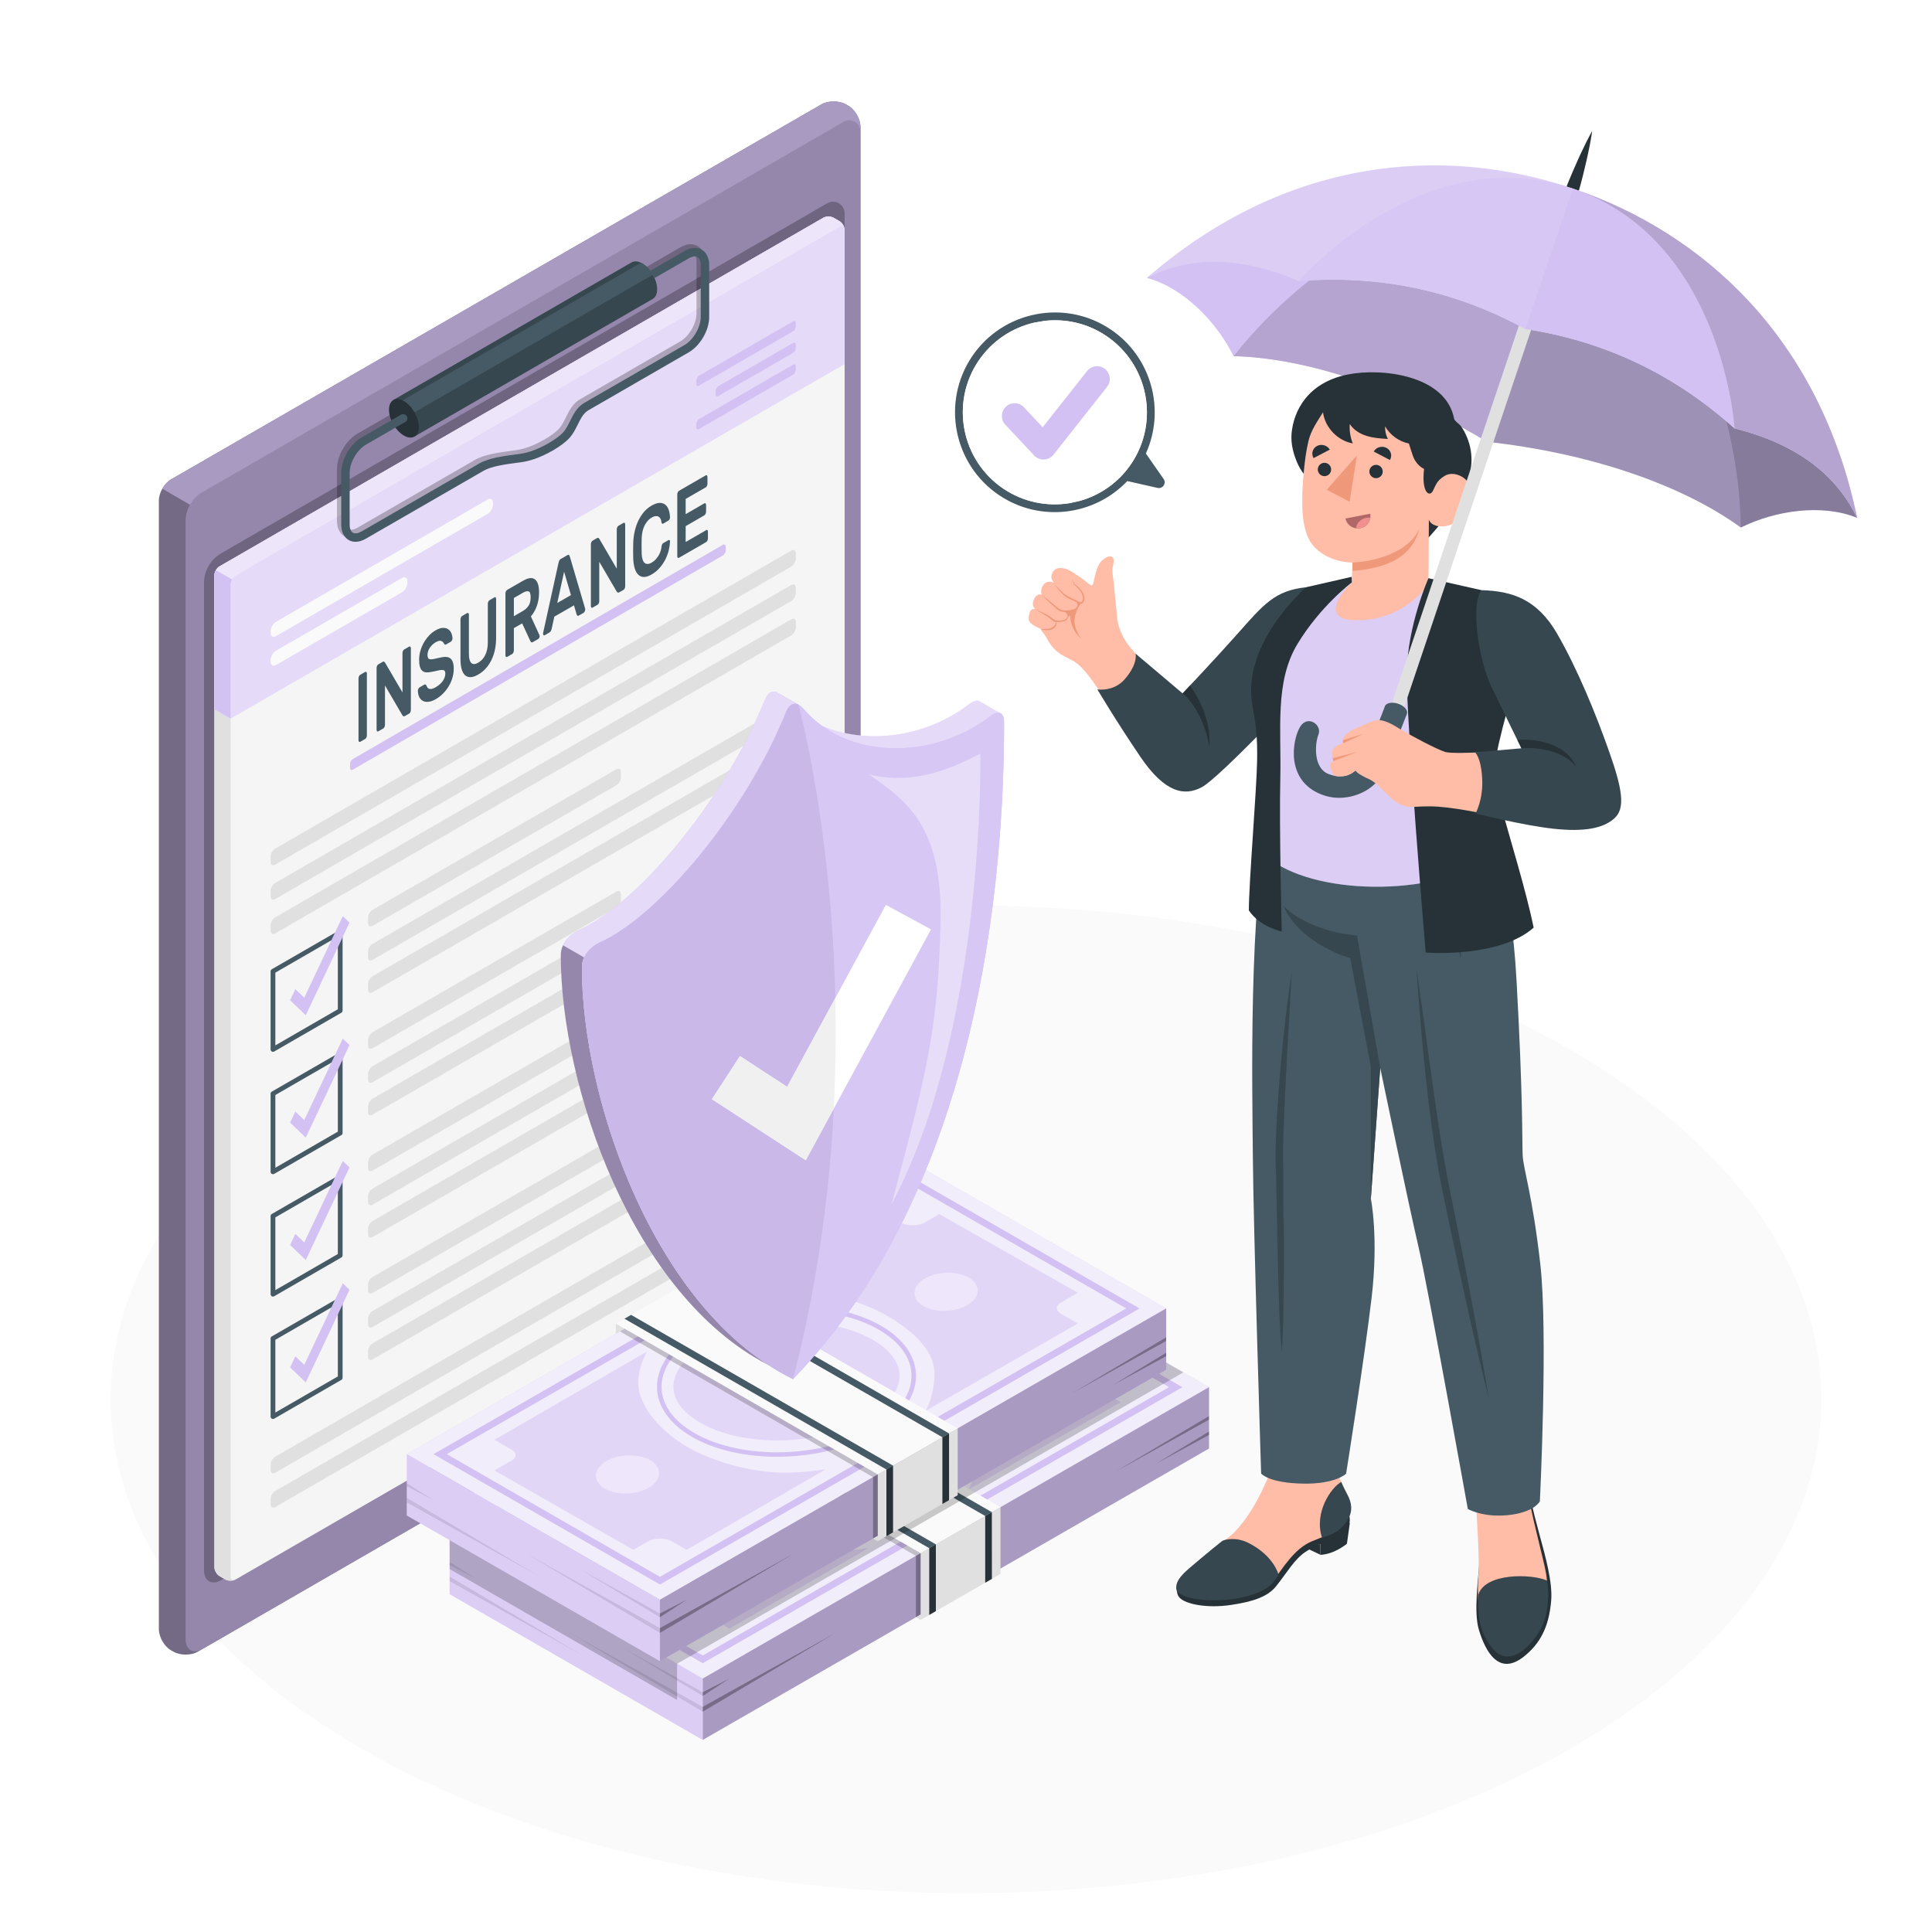 <svg class="animated" id="freepik_stories-insurance" xmlns="http://www.w3.org/2000/svg" viewBox="0 0 500 500" version="1.1" xmlns:xlink="http://www.w3.org/1999/xlink" xmlns:svgjs="http://svgjs.com/svgjs"><style>svg#freepik_stories-insurance:not(.animated) .animable {opacity: 0;}svg#freepik_stories-insurance.animated #freepik--Clipboard--inject-44 {animation: 1.5s Infinite  linear floating;animation-delay: 0s;}            @keyframes floating {                0% {                    opacity: 1;                    transform: translateY(0px);                }                50% {                    transform: translateY(-10px);                }                100% {                    opacity: 1;                    transform: translateY(0px);                }            }        .animator-hidden { display: none; }</style><g id="freepik--Floor--inject-44" class="animable" style="transform-origin: 249.995px 362.125px;"><path id="freepik--Floor-2--inject-44" d="M93.46,271.75c-86.45,49.91-86.45,130.84,0,180.75,86.45,49.91,226.62,49.91,313.07,0,86.45-49.91,86.45-130.84,0-180.75-86.45-49.91-226.62-49.91-313.07,0Z" style="fill: rgb(250, 250, 250); transform-origin: 249.995px 362.125px;" class="animable"></path></g><g id="freepik--Shadows--inject-44" class="animable animator-active animator-hidden" style="transform-origin: 230.007px 387.699px;"><path id="freepik--Shadow--inject-44" d="M233.63,328.36L50.31,434.2c-1.62,.93-4.44,.82-6.3-.26l-12.05-6.96c-1.87-1.08-2.07-2.71-.45-3.64l183.31-105.84c1.62-.93,4.44-.82,6.3,.26l12.05,6.96c1.87,1.08,2.07,2.71,.45,3.64Z" style="fill: rgb(224, 224, 224); transform-origin: 132.565px 375.85px;" class="animable"></path><ellipse id="freepik--Shadow-2--inject-44" cx="357.2" cy="406.24" rx="72.4" ry="41.8" style="fill: rgb(224, 224, 224); transform-origin: 357.2px 406.24px;" class="animable"></ellipse><path id="freepik--Shadow-3--inject-44" d="M182.73,457.74l139.27-80.44c1.82-1.05,1.82-2.76,0-3.81l-70.74-40.8c-1.82-1.05-4.77-1.05-6.59,0l-139.27,80.44c-1.82,1.05-1.82,2.76,0,3.81l70.74,40.8c1.82,1.05,4.77,1.05,6.59,0Z" style="fill: rgb(224, 224, 224); transform-origin: 213.7px 395.215px;" class="animable"></path></g><g id="freepik--Plants--inject-44" class="animable animator-hidden" style="transform-origin: 423.728px 335.736px;"><g id="freepik--Plants-2--inject-44" class="animable" style="transform-origin: 423.728px 335.736px;"><g id="elbd07wpyv8g6" class="animable" style="transform-origin: 417.918px 334.436px;"><path d="M396.9,377.48l15.96,9.22c-.21-5.7-.71-14.17,.08-19.88,4.82-34.89,18.41-46.4,24.88-63.38,6.81-17.88-1.5-23.64-12.28-20.42-9.62,2.87-23.53,17.1-27.91,43.14-2.91,17.32-2.4,36.14-.73,51.33Z" style="fill: #D3C1F3; transform-origin: 417.918px 334.436px;" id="elko681eyrhte" class="animable"></path><g id="elo8oqxjd7a1b"><path d="M396.9,377.48l15.96,9.22c-.21-5.7-.71-14.17,.08-19.88,4.82-34.89,18.41-46.4,24.88-63.38,6.81-17.88-1.5-23.64-12.28-20.42-9.62,2.87-23.53,17.1-27.91,43.14-2.91,17.32-2.4,36.14-.73,51.33Z" style="fill: rgb(255, 255, 255); opacity: 0.65; transform-origin: 417.918px 334.436px;" class="animable" id="elqfrdw0eecj9"></path></g><path d="M405.36,382.37l1.6,.92c-5.71-40.68,8.2-75.96,21.93-90.53,.26-.28,.25-.72-.03-.99-.29-.26-.73-.25-.99,.03-13.72,14.58-27.62,50.1-22.51,90.57Z" style="fill: rgb(255, 255, 255); transform-origin: 416.678px 337.436px;" id="els62hopswlp" class="animable"></path></g><g id="elqsm0kjwff1" class="animable" style="transform-origin: 430.14px 355.89px;"><path d="M408.38,384.11l8.98,5.19h0c4.78-14.06,9.68-19.7,15.77-28.94,5.55-8.42,12-13.63,15.43-19.55,3.04-5.24,5.32-11.82,.81-15.8-7.18-6.34-16.55,.37-23,7.62-5.57,6.27-16.77,22.95-18,51.49Z" style="fill: #D3C1F3; transform-origin: 430.14px 355.89px;" id="elevmqkljvxww" class="animable"></path><g id="el009tyts8mrizm"><path d="M408.38,384.11l8.98,5.19h0c4.78-14.06,9.68-19.7,15.77-28.94,5.55-8.42,12-13.63,15.43-19.55,3.04-5.24,5.32-11.82,.81-15.8-7.18-6.34-16.55,.37-23,7.62-5.57,6.27-16.77,22.95-18,51.49Z" style="fill: rgb(255, 255, 255); opacity: 0.3; transform-origin: 430.14px 355.89px;" class="animable" id="elm3f23xno298"></path></g><path d="M412.06,386.24l1.31,.76c3.77-22.24,18.88-47.98,28.27-54.05,.33-.21,.43-.66,.21-.99-.21-.34-.65-.43-.99-.21-9.72,6.3-24.79,31.91-28.8,54.5Z" style="fill: rgb(255, 255, 255); transform-origin: 427.014px 359.315px;" id="eldzzdw6x2arq" class="animable"></path></g></g></g><g id="freepik--Clipboard--inject-44" class="animable" style="transform-origin: 131.905px 227.228px;"><g id="freepik--Clipboard-2--inject-44" class="animable" style="transform-origin: 131.905px 227.228px;"><g id="freepik--Board--inject-44" class="animable" style="transform-origin: 131.905px 227.228px;"><g id="freepik--Window--inject-44" class="animable" style="transform-origin: 131.905px 227.228px;"><path d="M212.59,27.01L44.27,124.07c-1.74,1-3.15,3.44-3.15,5.45V421.66c0,2.01,1.41,4.44,3.15,5.44l.64,.36c1.74,1,4.56,.99,6.3-.01l168.32-97.19c1.74-1,3.15-3.45,3.15-5.45V32.8c0-2.01-1.41-4.44-3.15-5.44l-.64-.36c-1.74-1-4.56-.99-6.3,.01Z" style="fill: #D3C1F3; transform-origin: 131.9px 227.23px;" id="elpwffbu609j" class="animable"></path><g id="el2rno889z59j"><path d="M212.59,27.01L44.27,124.07c-1.74,1-3.15,3.44-3.15,5.45V421.66c0,2.01,1.41,4.44,3.15,5.44l.64,.36c1.74,1,4.56,.99,6.3-.01l168.32-97.19c1.74-1,3.15-3.45,3.15-5.45V32.8c0-2.01-1.41-4.44-3.15-5.44l-.64-.36c-1.74-1-4.56-.99-6.3,.01Z" style="opacity: 0.45; transform-origin: 131.9px 227.23px;" class="animable" id="el8qwtc7ya7t9"></path></g><path d="M222.69,325.04c0,2.77-1.94,4.53-4.35,5.91L52.42,426.74c-2.39,1.38-4.35,.27-4.35-2.51V134.86h0c0-3.09,1.65-5.95,4.33-7.5L218.33,31.53c1.93-1.12,4.35,.28,4.35,2.51h0V325.04Z" style="fill: #D3C1F3; transform-origin: 135.38px 229.234px;" id="elnma9hubc5z" class="animable"></path><g id="elsdag5awdkc"><path d="M222.69,325.04c0,2.77-1.94,4.53-4.35,5.91L52.42,426.74c-2.39,1.38-4.35,.27-4.35-2.51V134.86h0c0-3.09,1.65-5.95,4.33-7.5L218.33,31.53c1.93-1.12,4.35,.28,4.35,2.51h0V325.04Z" style="opacity: 0.3; transform-origin: 135.38px 229.234px;" class="animable" id="el57r158sfhcc"></path></g><path d="M222.69,32.8v1.24c0-2.23-2.42-3.62-4.36-2.51L52.4,127.36c-1.35,.76-2.42,1.87-3.16,3.16-.02,.04-.04,.06-.05,.1l-7.18-4.15c.58-1.01,1.37-1.89,2.27-2.4L212.59,27.01c1.74-1.01,4.57-1.01,6.3-.01l.64,.37c1.74,.99,3.16,3.43,3.16,5.44Z" style="fill: #D3C1F3; transform-origin: 132.35px 78.436px;" id="elfcjyhjaq4o" class="animable"></path><g id="elocgzyzkrx1s"><path d="M222.69,32.8v1.24c0-2.23-2.42-3.62-4.36-2.51L52.4,127.36c-1.35,.76-2.42,1.87-3.16,3.16-.02,.04-.04,.06-.05,.1l-7.18-4.15c.58-1.01,1.37-1.89,2.27-2.4L212.59,27.01c1.74-1.01,4.57-1.01,6.3-.01l.64,.37c1.74,.99,3.16,3.43,3.16,5.44Z" style="opacity: 0.2; transform-origin: 132.35px 78.436px;" class="animable" id="elynkw0bi3upf"></path></g></g></g><g id="freepik--Shadow-4--inject-44"><path d="M218.58,312.29c0,2.85-2,4.67-4.48,6.09L57.28,408.92c-2.47,1.43-4.48,.27-4.48-2.59V150.91h0c0-3.19,1.7-6.13,4.46-7.73L214.1,52.6c1.99-1.15,4.48,.29,4.48,2.59V312.29Z" style="opacity: 0.25; transform-origin: 135.69px 230.864px;" class="animable" id="el9ll4gzx6xi"></path></g><g id="freepik--Form--inject-44" class="animable" style="transform-origin: 137.035px 232.565px;"><g id="freepik--Paper--inject-44" class="animable" style="transform-origin: 137.035px 232.565px;"><path d="M56.82,146.58L213.06,56.37c.74-.43,1.94-.43,2.68,0l1.51,.87c.74,.43,1.34,1.46,1.34,2.32V316.24c0,.85-.6,1.89-1.34,2.32L61,408.76c-.74,.43-1.94,.43-2.67,0l-1.51-.87c-.74-.43-1.34-1.46-1.34-2.32V148.89c0-.85,.6-1.89,1.34-2.32Z" style="fill: rgb(245, 245, 245); transform-origin: 137.035px 232.565px;" id="el6eltvau3hf" class="animable"></path><path d="M60.68,408.91c-.15,.06-.32,.1-.49,.13-.08,.01-.18,.02-.26,.03-.27,.02-.55,.01-.81-.03-.18-.03-.34-.07-.49-.13-.1-.04-.21-.09-.3-.14l-1.5-.86c-.74-.43-1.34-1.46-1.34-2.32V148.9c0-.43,.14-.91,.39-1.32l4.18,2.41c-.24,.42-.39,.9-.39,1.32V407.99c0,.73,.43,1.09,1.02,.92Z" style="fill: rgb(224, 224, 224); transform-origin: 58.09px 278.33px;" id="el8lsl6l68m4o" class="animable"></path><g id="elz125b4rubm" class="animable" style="transform-origin: 137.03px 121.004px;"><g id="el387m18gkyss" class="animable" style="transform-origin: 137.03px 121.004px;"><path d="M217.25,57.24l-1.51-.87c-.74-.43-1.94-.43-2.67,0L56.82,146.58c-.74,.43-1.34,1.46-1.34,2.32v34.63l4.18,2.43L218.58,94.2V59.55c0-.85-.6-1.89-1.34-2.32Z" style="fill: #D3C1F3; transform-origin: 137.03px 121.004px;" id="eli0ncfo348f" class="animable"></path><g id="el3l4yh57mu6"><path d="M217.25,57.24l-1.51-.87c-.74-.43-1.94-.43-2.67,0L56.82,146.58c-.74,.43-1.34,1.46-1.34,2.32v34.63l4.18,2.43L218.58,94.2V59.55c0-.85-.6-1.89-1.34-2.32Z" style="fill: rgb(255, 255, 255); opacity: 0.4; transform-origin: 137.03px 121.004px;" class="animable" id="el5evgd9e10x4"></path></g></g><g id="elgwn6ujy654" class="animable" style="transform-origin: 137.205px 103.019px;"><path d="M218.53,59.15c-.16-.55-.68-.72-1.29-.37L61,148.99c-.37,.22-.71,.58-.95,1l-4.18-2.41c.24-.42,.58-.79,.95-1L213.07,56.37c.73-.43,1.94-.43,2.67,0l1.51,.87c.63,.37,1.15,1.16,1.29,1.91Z" style="fill: #D3C1F3; transform-origin: 137.205px 103.019px;" id="elvm5ye17j5f" class="animable"></path><g id="elihh1d23zr1r"><path d="M218.53,59.15c-.16-.55-.68-.72-1.29-.37L61,148.99c-.37,.22-.71,.58-.95,1l-4.18-2.41c.24-.42,.58-.79,.95-1L213.07,56.37c.73-.43,1.94-.43,2.67,0l1.51,.87c.63,.37,1.15,1.16,1.29,1.91Z" style="fill: rgb(255, 255, 255); opacity: 0.6; transform-origin: 137.205px 103.019px;" class="animable" id="el8zrzciml66o"></path></g></g><path d="M55.48,148.9v34.64l4.18,2.41v-34.65c0-.42,.15-.9,.39-1.32l-4.18-2.41c-.25,.41-.39,.89-.39,1.32Z" style="fill: #D3C1F3; transform-origin: 57.765px 166.76px;" id="el0vp2t7mmpolh" class="animable"></path></g></g></g><g id="freepik--Clip_Board--inject-44" class="animable" style="transform-origin: 137.995px 236.63px;"><path d="M91.35,196.42l95.71-55.41c.42-.24,.76-.05,.76,.44v.99c0,.49-.34,1.08-.76,1.32l-95.72,55.41c-.42,.24-.76,.05-.76-.44v-.99c0-.49,.34-1.08,.76-1.32Z" style="fill: #D3C1F3; transform-origin: 139.2px 170.09px;" id="el43tc6mkh91" class="animable"></path><g id="el2dldq2gt2i5" class="animable" style="transform-origin: 150.6px 219.265px;"><path d="M95.24,237.51v1.4c0,.76,.53,1.06,1.19,.69l63.08-36.37c.66-.38,1.19-1.3,1.19-2.06v-1.4c0-.76-.53-1.06-1.19-.69l-63.08,36.38c-.66,.38-1.19,1.3-1.19,2.06Z" style="fill: rgb(224, 224, 224); transform-origin: 127.97px 219.34px;" id="el9xiknee3t4o" class="animable"></path><path d="M95.24,246.32v1.4c0,.76,.53,1.06,1.19,.69l108.34-62.52c.66-.38,1.19-1.3,1.19-2.06v-1.4c0-.76-.53-1.06-1.19-.69l-108.34,62.52c-.66,.38-1.19,1.3-1.19,2.06Z" style="fill: rgb(224, 224, 224); transform-origin: 150.6px 215.075px;" id="el5m3fp3ugwuo" class="animable"></path><path d="M95.24,254.7v1.4c0,.76,.53,1.06,1.19,.69l108.34-62.52c.66-.38,1.19-1.3,1.19-2.06v-1.4c0-.76-.53-1.06-1.19-.69l-108.34,62.52c-.66,.38-1.19,1.3-1.19,2.06Z" style="fill: rgb(224, 224, 224); transform-origin: 150.6px 223.455px;" id="elhdij5jbfqpa" class="animable"></path></g><g id="el6q4d7eyazp8" class="animable" style="transform-origin: 80.24px 254.655px;"><path d="M70.65,272.21c-.11,0-.21-.03-.31-.08-.19-.11-.31-.31-.31-.53v-20.23c0-.22,.12-.42,.31-.53l17.4-10.04c.19-.11,.42-.11,.61,0,.19,.11,.31,.31,.31,.53v20.23c0,.22-.12,.42-.31,.53l-17.39,10.04c-.09,.06-.2,.08-.31,.08Zm.61-20.49v18.82l16.17-9.34v-18.82l-16.17,9.34Z" style="fill: rgb(69, 90, 100); transform-origin: 79.345px 256.464px;" id="elonqyfz388ss" class="animable"></path><polygon points="79.13 262.75 75.08 258.86 76.43 255.99 78.74 258.21 88.71 237.1 90.45 238.78 79.13 262.75" style="fill: #D3C1F3; transform-origin: 82.765px 249.925px;" id="el3y8rfytccfn" class="animable"></polygon></g><g id="elmqq0rjpl04o" class="animable" style="transform-origin: 150.6px 250.94px;"><path d="M95.24,269.18v1.4c0,.76,.53,1.06,1.19,.69l63.08-36.37c.66-.38,1.19-1.3,1.19-2.06v-1.4c0-.76-.53-1.06-1.19-.69l-63.08,36.38c-.66,.38-1.19,1.3-1.19,2.06Z" style="fill: rgb(224, 224, 224); transform-origin: 127.97px 251.01px;" id="elrkdzap9ag9" class="animable"></path><path d="M95.24,277.99v1.4c0,.76,.53,1.06,1.19,.69l108.34-62.52c.66-.38,1.19-1.3,1.19-2.06v-1.4c0-.76-.53-1.06-1.19-.69l-108.34,62.52c-.66,.38-1.19,1.3-1.19,2.06Z" style="fill: rgb(224, 224, 224); transform-origin: 150.6px 246.745px;" id="elox8wp4qvki" class="animable"></path><path d="M95.24,286.38v1.4c0,.76,.53,1.06,1.19,.69l108.34-62.52c.66-.38,1.19-1.3,1.19-2.06v-1.4c0-.76-.53-1.06-1.19-.69l-108.34,62.52c-.66,.38-1.19,1.3-1.19,2.06Z" style="fill: rgb(224, 224, 224); transform-origin: 150.6px 255.135px;" id="elf2fiws8xtl" class="animable"></path></g><g id="ele7awqgxtucp" class="animable" style="transform-origin: 80.24px 286.33px;"><path d="M70.65,303.88c-.11,0-.21-.03-.31-.08-.19-.11-.31-.31-.31-.53v-20.23c0-.22,.12-.42,.31-.53l17.4-10.04c.19-.11,.42-.11,.61,0,.19,.11,.31,.31,.31,.53v20.23c0,.22-.12,.42-.31,.53l-17.39,10.04c-.09,.06-.2,.08-.31,.08Zm.61-20.49v18.82l16.17-9.34v-18.82l-16.17,9.34Z" style="fill: rgb(69, 90, 100); transform-origin: 79.345px 288.134px;" id="eloj5ogo5h75" class="animable"></path><polygon points="79.13 294.42 75.08 290.53 76.43 287.66 78.74 289.88 88.71 268.78 90.45 270.45 79.13 294.42" style="fill: #D3C1F3; transform-origin: 82.765px 281.6px;" id="elzdtat3j1w7e" class="animable"></polygon></g><g id="eldzkd4a32sxe" class="animable" style="transform-origin: 150.6px 282.61px;"><path d="M95.24,300.86v1.4c0,.76,.53,1.06,1.19,.69l63.08-36.37c.66-.38,1.19-1.3,1.19-2.06v-1.4c0-.76-.53-1.06-1.19-.69l-63.08,36.38c-.66,.38-1.19,1.3-1.19,2.06Z" style="fill: rgb(224, 224, 224); transform-origin: 127.97px 282.69px;" id="elax0suwikqwl" class="animable"></path><path d="M95.24,309.66v1.4c0,.76,.53,1.06,1.19,.69l108.34-62.52c.66-.38,1.19-1.3,1.19-2.06v-1.4c0-.76-.53-1.06-1.19-.69l-108.34,62.52c-.66,.38-1.19,1.3-1.19,2.06Z" style="fill: rgb(224, 224, 224); transform-origin: 150.6px 278.415px;" id="ell03nymqk9" class="animable"></path><path d="M95.24,318.05v1.4c0,.76,.53,1.06,1.19,.69l108.34-62.52c.66-.38,1.19-1.3,1.19-2.06v-1.4c0-.76-.53-1.06-1.19-.69l-108.34,62.52c-.66,.38-1.19,1.3-1.19,2.06Z" style="fill: rgb(224, 224, 224); transform-origin: 150.6px 286.805px;" id="elpaw85xve49" class="animable"></path></g><g id="elkms4oo64t7" class="animable" style="transform-origin: 80.24px 318px;"><path d="M70.65,335.55c-.11,0-.21-.03-.31-.08-.19-.11-.31-.31-.31-.53v-20.23c0-.22,.12-.42,.31-.53l17.4-10.04c.19-.11,.42-.11,.61,0,.19,.11,.31,.31,.31,.53v20.23c0,.22-.12,.42-.31,.53l-17.39,10.04c-.09,.05-.2,.08-.31,.08Zm.61-20.49v18.82l16.17-9.34v-18.82l-16.17,9.34Z" style="fill: rgb(69, 90, 100); transform-origin: 79.345px 319.804px;" id="el59mjdv0bsop" class="animable"></path><polygon points="79.13 326.1 75.08 322.2 76.43 319.34 78.74 321.55 88.71 300.45 90.45 302.13 79.13 326.1" style="fill: #D3C1F3; transform-origin: 82.765px 313.275px;" id="elpvdct7tr4fo" class="animable"></polygon></g><g id="el8th2zuxz1eq" class="animable" style="transform-origin: 150.6px 314.285px;"><path d="M95.24,332.53v1.4c0,.76,.53,1.06,1.19,.69l63.08-36.37c.66-.38,1.19-1.3,1.19-2.06v-1.4c0-.76-.53-1.06-1.19-.69l-63.08,36.38c-.66,.38-1.19,1.3-1.19,2.06Z" style="fill: rgb(224, 224, 224); transform-origin: 127.97px 314.36px;" id="elhcram6arnaa" class="animable"></path><path d="M95.24,341.34v1.4c0,.76,.53,1.06,1.19,.69l108.34-62.52c.66-.38,1.19-1.3,1.19-2.06v-1.4c0-.76-.53-1.06-1.19-.69l-108.34,62.52c-.66,.38-1.19,1.3-1.19,2.06Z" style="fill: rgb(224, 224, 224); transform-origin: 150.6px 310.095px;" id="elmge10lrjzd" class="animable"></path><path d="M95.24,349.72v1.4c0,.76,.53,1.06,1.19,.69l108.34-62.52c.66-.38,1.19-1.3,1.19-2.06v-1.4c0-.76-.53-1.06-1.19-.69l-108.34,62.52c-.66,.38-1.19,1.3-1.19,2.06Z" style="fill: rgb(224, 224, 224); transform-origin: 150.6px 318.475px;" id="elk39834utqoo" class="animable"></path></g><g id="elvkpjjsc04j" class="animable" style="transform-origin: 80.24px 349.675px;"><path d="M70.65,367.23c-.11,0-.21-.03-.31-.08-.19-.11-.31-.31-.31-.53v-20.23c0-.22,.12-.42,.31-.53l17.4-10.04c.19-.11,.42-.11,.61,0,.19,.11,.31,.31,.31,.53v20.23c0,.22-.12,.42-.31,.53l-17.39,10.04c-.09,.06-.2,.08-.31,.08Zm.61-20.49v18.82l16.17-9.34v-18.82l-16.17,9.34Z" style="fill: rgb(69, 90, 100); transform-origin: 79.345px 351.484px;" id="ellm13gnyud1" class="animable"></path><polygon points="79.13 357.77 75.08 353.88 76.43 351.01 78.74 353.23 88.71 332.12 90.45 333.8 79.13 357.77" style="fill: #D3C1F3; transform-origin: 82.765px 344.945px;" id="el85cl8xrkytw" class="animable"></polygon></g><g id="ele0m5ypleoxl" class="animable" style="transform-origin: 137.995px 192.025px;"><path d="M70.04,221.67v1.4c0,.76,.53,1.06,1.19,.69l133.54-77.12c.66-.38,1.19-1.3,1.19-2.06v-1.4c0-.76-.53-1.06-1.19-.69L71.22,219.62c-.66,.38-1.19,1.3-1.19,2.06Z" style="fill: rgb(224, 224, 224); transform-origin: 137.995px 183.125px;" id="elmj0sw1duk58" class="animable"></path><path d="M70.04,230.57v1.4c0,.76,.53,1.06,1.19,.69l133.54-77.12c.66-.38,1.19-1.3,1.19-2.06v-1.4c0-.76-.53-1.06-1.19-.69L71.22,228.51c-.66,.38-1.19,1.3-1.19,2.06Z" style="fill: rgb(224, 224, 224); transform-origin: 137.995px 192.025px;" id="el4b872napgkq" class="animable"></path><path d="M70.04,239.47v1.4c0,.76,.53,1.06,1.19,.69l133.54-77.12c.66-.38,1.19-1.3,1.19-2.06v-1.4c0-.76-.53-1.06-1.19-.69L71.22,237.41c-.66,.38-1.19,1.3-1.19,2.06Z" style="fill: rgb(224, 224, 224); transform-origin: 137.995px 200.925px;" id="elu8m6cd21ef8" class="animable"></path></g><g id="el07vjvb0mdute" class="animable" style="transform-origin: 137.995px 344.95px;"><path d="M70.04,379.05v1.4c0,.76,.53,1.06,1.19,.69l133.54-77.12c.66-.38,1.19-1.3,1.19-2.06v-1.4c0-.76-.53-1.06-1.19-.69l-133.55,77.12c-.66,.38-1.19,1.3-1.19,2.06Z" style="fill: rgb(224, 224, 224); transform-origin: 137.995px 340.505px;" id="elluwm3qcyu6d" class="animable"></path><path d="M70.04,387.94v1.4c0,.76,.53,1.06,1.19,.69l133.54-77.12c.66-.38,1.19-1.3,1.19-2.06v-1.4c0-.76-.53-1.06-1.19-.69l-133.55,77.12c-.66,.38-1.19,1.3-1.19,2.06Z" style="fill: rgb(224, 224, 224); transform-origin: 137.995px 349.395px;" id="elc84rihbb6td" class="animable"></path></g><g id="elbspn4yjpmhn" class="animable" style="transform-origin: 137.99px 127.68px;"><path d="M71.46,160.9l54.71-31.61c.79-.46,1.43-.09,1.43,.82v.42c0,.91-.64,2.02-1.43,2.47l-54.71,31.61c-.79,.46-1.43,.09-1.43-.82v-.42c0-.91,.64-2.02,1.43-2.47Z" style="fill: rgb(250, 250, 250); transform-origin: 98.815px 146.95px;" id="el8etn3ek3qfc" class="animable"></path><path d="M71.46,168.38l32.55-18.79c.79-.46,1.43-.09,1.43,.82v.42c0,.91-.64,2.02-1.43,2.47l-32.55,18.79c-.79,.46-1.43,.09-1.43-.82v-.42c0-.91,.64-2.02,1.43-2.47Z" style="fill: rgb(250, 250, 250); transform-origin: 87.735px 160.84px;" id="elgzrf1j301z" class="animable"></path><g id="el4do6qu31b3p" class="animable" style="transform-origin: 193.075px 97.095px;"><path d="M180.91,97.23l24.33-14.06c.39-.23,.71-.04,.71,.41v.93c0,.45-.32,1.01-.71,1.23l-24.33,14.06c-.39,.23-.71,.04-.71-.41v-.93c0-.45,.32-1.01,.71-1.23Z" style="fill: #D3C1F3; transform-origin: 193.075px 91.485px;" id="el3jz15skgzrk" class="animable"></path><path d="M180.91,108.45l24.33-14.06c.39-.23,.71-.04,.71,.41v.93c0,.45-.32,1.01-.71,1.23l-24.33,14.06c-.39,.23-.71,.04-.71-.41v-.93c0-.45,.32-1.01,.71-1.23Z" style="fill: #D3C1F3; transform-origin: 193.075px 102.705px;" id="ell2gaes787xe" class="animable"></path><path d="M185.93,99.91l19.31-11.15c.39-.23,.71-.04,.71,.41v.93c0,.45-.32,1.01-.71,1.23l-19.31,11.15c-.39,.23-.71,.04-.71-.41v-.93c0-.45,.32-1.01,.71-1.23Z" style="fill: #D3C1F3; transform-origin: 195.585px 95.62px;" id="el4v1s8c9tf4y" class="animable"></path></g></g><path d="M93.21,191.98c-.12,.07-.22,.06-.3-.02-.09-.08-.13-.21-.13-.4v-16c0-.18,.04-.36,.13-.54,.09-.18,.19-.31,.3-.37l1.3-.75c.12-.07,.22-.06,.31,.02,.09,.08,.13,.21,.13,.4v16c0,.18-.04,.36-.13,.55-.09,.18-.19,.31-.31,.37l-1.3,.75Z" style="fill: rgb(69, 90, 100); transform-origin: 93.865px 182.94px;" id="els8dck2qs5dk" class="animable"></path><path d="M104.76,185.31c-.18,.11-.32,.11-.42,.02-.1-.09-.17-.17-.21-.23l-4.5-7.7v10.2c0,.18-.04,.36-.13,.55-.08,.18-.19,.31-.3,.37l-1.3,.75c-.12,.07-.22,.06-.31-.02-.08-.08-.13-.21-.13-.4v-16c0-.18,.04-.36,.13-.54,.09-.18,.19-.31,.31-.37l1.13-.65c.18-.11,.32-.11,.42-.02,.1,.09,.17,.17,.21,.23l4.5,7.7v-10.2c0-.18,.04-.36,.13-.54,.09-.18,.19-.31,.3-.37l1.3-.75c.12-.07,.22-.06,.31,.02,.09,.08,.13,.21,.13,.4v16c0,.18-.04,.36-.13,.55-.09,.18-.19,.31-.31,.37l-1.13,.65Z" style="fill: rgb(69, 90, 100); transform-origin: 101.895px 178.305px;" id="eln7jbl8b95x" class="animable"></path><path d="M112.69,163.15c.72-.41,1.35-.63,1.9-.65,.55-.02,1,.09,1.37,.33,.37,.24,.64,.57,.83,.99,.19,.43,.29,.88,.31,1.34,.01,.19-.03,.38-.12,.55-.09,.18-.2,.3-.31,.37l-1.13,.65c-.18,.11-.32,.13-.41,.08-.09-.05-.17-.15-.25-.29-.16-.32-.41-.54-.73-.65-.33-.12-.81,.01-1.45,.38-.28,.16-.54,.36-.8,.6-.25,.24-.47,.49-.66,.78-.19,.28-.34,.58-.44,.89-.11,.31-.16,.62-.16,.94,0,.38,.05,.66,.15,.84,.1,.18,.27,.29,.52,.32,.24,.03,.56,.01,.96-.07,.4-.08,.89-.19,1.48-.33,.64-.16,1.2-.23,1.66-.21,.47,.02,.85,.15,1.14,.38s.52,.57,.66,1.02c.14,.44,.22,1.01,.22,1.68,0,.74-.11,1.49-.32,2.25-.22,.76-.52,1.48-.92,2.16-.4,.68-.89,1.33-1.46,1.92-.58,.6-1.23,1.11-1.95,1.52-.6,.35-1.17,.57-1.72,.66-.55,.09-1.03,.05-1.46-.13-.42-.18-.76-.49-1.02-.93-.26-.44-.4-1.02-.43-1.73-.01-.19,.03-.38,.12-.55,.09-.18,.2-.3,.32-.37l1.12-.65c.18-.11,.32-.14,.42-.09,.1,.04,.18,.14,.24,.31,.07,.17,.17,.33,.27,.49,.11,.15,.25,.26,.43,.32,.18,.06,.41,.06,.68,.01,.27-.05,.61-.19,1.02-.43,.32-.19,.63-.4,.93-.65,.3-.25,.56-.52,.79-.83,.23-.3,.41-.62,.55-.96,.14-.34,.21-.69,.21-1.07s-.08-.62-.22-.76c-.15-.14-.38-.21-.68-.2-.31,.01-.68,.07-1.13,.18-.45,.11-.97,.22-1.56,.33-.54,.11-1,.15-1.41,.11-.4-.04-.73-.18-1-.43-.26-.24-.46-.6-.59-1.06-.13-.46-.19-1.06-.19-1.81s.11-1.49,.32-2.24c.22-.75,.51-1.46,.88-2.12,.38-.66,.82-1.27,1.34-1.83,.52-.56,1.08-1.01,1.68-1.35Z" style="fill: rgb(69, 90, 100); transform-origin: 112.789px 172.072px;" id="el406k1ky62vl" class="animable"></path><path d="M127.95,154.58c.12-.07,.22-.06,.31,.02,.08,.08,.13,.21,.13,.4v10.15c0,1.02-.1,2-.29,2.94-.19,.94-.48,1.81-.87,2.63-.39,.82-.87,1.55-1.45,2.21-.58,.66-1.25,1.21-2.01,1.64-.77,.45-1.45,.67-2.02,.68-.57,0-1.05-.17-1.44-.54-.38-.37-.67-.92-.86-1.63-.19-.72-.28-1.59-.28-2.61v-10.15c0-.18,.04-.36,.13-.54,.08-.18,.19-.31,.31-.37l1.3-.75c.12-.07,.22-.06,.31,.02,.08,.08,.13,.21,.13,.4v10.03c0,.68,.06,1.22,.18,1.63,.12,.41,.28,.71,.5,.89,.22,.18,.47,.26,.77,.22,.3-.03,.63-.15,.98-.36,.35-.2,.68-.46,.99-.78,.31-.32,.57-.69,.78-1.12,.21-.43,.38-.92,.51-1.47,.12-.55,.19-1.16,.19-1.84v-10.03c0-.18,.04-.36,.13-.54,.08-.18,.19-.31,.3-.37l1.29-.74Z" style="fill: rgb(69, 90, 100); transform-origin: 123.78px 164.892px;" id="el0ayrrx1za35" class="animable"></path><path d="M135.4,150.28c1.34-.77,2.36-.88,3.06-.33,.7,.56,1.05,1.68,1.05,3.38,0,1.21-.18,2.34-.54,3.39-.36,1.06-.89,1.99-1.58,2.81l2.22,4.84c.03,.08,.05,.16,.05,.24,0,.15-.04,.3-.1,.44-.07,.15-.15,.25-.25,.31l-1.37,.79c-.21,.12-.37,.14-.48,.04-.1-.1-.17-.2-.22-.31l-2.11-4.55-2.14,1.23v5.77c0,.18-.04,.36-.13,.55-.08,.18-.19,.31-.31,.37l-1.3,.75c-.12,.07-.22,.06-.31-.02-.08-.08-.13-.21-.13-.4v-16c0-.18,.04-.36,.13-.54,.09-.18,.19-.31,.31-.37l4.15-2.4Zm-2.41,9.19l2.33-1.35c.61-.35,1.1-.8,1.46-1.34,.37-.54,.55-1.27,.55-2.2s-.18-1.44-.55-1.54c-.36-.1-.85,.02-1.46,.37l-2.33,1.35v4.71Z" style="fill: rgb(69, 90, 100); transform-origin: 135.235px 159.827px;" id="el9w97f1lqq7i" class="animable"></path><path d="M146.88,143.65c.17-.1,.3-.1,.39-.01,.09,.09,.16,.26,.23,.5l3.94,13.38s.02,.1,.02,.16c0,.18-.04,.36-.13,.55-.09,.18-.19,.31-.31,.37l-1.16,.67c-.21,.12-.36,.14-.45,.05-.09-.09-.14-.19-.18-.31l-.69-2.35-5.08,2.93-.69,3.15c-.03,.15-.09,.32-.18,.51-.09,.19-.24,.35-.45,.47l-1.16,.67c-.12,.07-.22,.06-.31-.02-.09-.08-.13-.21-.13-.4,0-.07,0-.13,.02-.18l3.94-17.93c.06-.32,.14-.57,.22-.76,.09-.19,.22-.33,.39-.43l1.77-1.02Zm.88,10.36l-1.77-6.04-1.77,8.08,3.54-2.04Z" style="fill: rgb(69, 90, 100); transform-origin: 146px 154.005px;" id="elh2d731zp2tp" class="animable"></path><path d="M160.22,153.29c-.18,.11-.32,.11-.42,.02-.1-.09-.17-.17-.21-.23l-4.5-7.7v10.2c0,.18-.04,.36-.13,.55-.08,.18-.19,.31-.3,.37l-1.3,.75c-.12,.07-.22,.06-.31-.02-.08-.08-.13-.21-.13-.4v-16c0-.18,.04-.36,.13-.54,.09-.18,.19-.31,.31-.37l1.13-.65c.18-.11,.32-.11,.42-.02,.1,.09,.17,.17,.21,.23l4.5,7.7v-10.2c0-.18,.04-.36,.13-.54,.09-.18,.19-.31,.31-.37l1.3-.75c.12-.07,.22-.06,.31,.02s.13,.21,.13,.4v16c0,.18-.04,.36-.13,.55s-.19,.31-.31,.37l-1.13,.65Z" style="fill: rgb(69, 90, 100); transform-origin: 157.36px 146.285px;" id="el8xtsmi2vw3c" class="animable"></path><path d="M171.2,141.45c.02-.23,.08-.42,.17-.58,.09-.16,.19-.27,.3-.33l1.3-.75c.12-.07,.22-.07,.31,0,.09,.07,.13,.21,.12,.41-.03,.7-.14,1.44-.33,2.22-.19,.79-.48,1.56-.86,2.33-.39,.77-.87,1.5-1.46,2.18-.59,.69-1.3,1.27-2.14,1.76-.74,.43-1.39,.63-1.96,.63-.57-.01-1.05-.2-1.45-.58-.4-.37-.71-.92-.93-1.63-.22-.72-.35-1.56-.39-2.52-.02-.61-.03-1.3-.03-2.06s.01-1.46,.03-2.1c.04-1.02,.17-2.01,.39-2.98,.22-.97,.53-1.87,.93-2.7,.4-.83,.88-1.58,1.45-2.25,.57-.67,1.22-1.21,1.96-1.64,.84-.48,1.55-.72,2.14-.71,.59,0,1.08,.17,1.46,.49,.39,.32,.67,.77,.86,1.35,.19,.58,.3,1.19,.33,1.83,.01,.19-.03,.38-.12,.55-.09,.18-.2,.3-.31,.37l-1.3,.75c-.11,.06-.21,.07-.31,.02-.1-.05-.15-.18-.18-.38-.03-.31-.11-.59-.22-.84-.12-.25-.28-.43-.48-.56-.2-.13-.46-.18-.77-.16-.31,.02-.68,.15-1.09,.4-.42,.24-.78,.55-1.09,.93-.31,.38-.57,.79-.78,1.24s-.37,.94-.48,1.47c-.11,.53-.18,1.05-.2,1.58-.02,.64-.03,1.34-.03,2.1s.01,1.45,.03,2.06c.02,.52,.09,.97,.2,1.36,.11,.39,.27,.69,.48,.9,.21,.21,.47,.32,.78,.34,.31,.02,.68-.09,1.09-.33,.42-.24,.78-.53,1.09-.87,.31-.34,.57-.69,.78-1.06,.21-.37,.37-.74,.49-1.13,.12-.38,.19-.75,.22-1.1Z" style="fill: rgb(69, 90, 100); transform-origin: 168.626px 139.735px;" id="elt84rn047xic" class="animable"></path><path d="M182.78,137.17c.12-.07,.22-.06,.3,.02,.09,.08,.13,.21,.13,.4v1.76c0,.18-.04,.36-.13,.55-.08,.18-.19,.31-.3,.37l-7.06,4.08c-.12,.07-.22,.06-.31-.02-.09-.08-.13-.21-.13-.4v-16c0-.18,.04-.36,.13-.54,.09-.18,.19-.31,.31-.37l6.93-4c.12-.07,.22-.06,.31,.02,.08,.08,.13,.21,.13,.4v1.76c0,.18-.04,.36-.13,.55-.09,.18-.19,.31-.31,.37l-5.2,3v3.94l4.84-2.8c.12-.07,.22-.06,.31,.02,.09,.08,.13,.21,.13,.4v1.76c0,.18-.04,.36-.13,.54-.08,.18-.19,.31-.31,.38l-4.84,2.8v4.11l5.32-3.07Z" style="fill: rgb(69, 90, 100); transform-origin: 179.245px 133.685px;" id="eloywxmcik1v" class="animable"></path></g><g id="freepik--Clip--inject-44" class="animable" style="transform-origin: 135.375px 101.715px;"><g id="freepik--Shadow-5--inject-44"><g style="opacity: 0.25; transform-origin: 134.825px 101.235px;" class="animable" id="elxypzva4w88"><path d="M182.44,67.66v13.43c0,3.4-2.32,7.42-5.27,9.12l-26,15.01c-1.29,.74-2.02,2.22-2.79,3.78-.57,1.15-1.16,2.32-2.01,3.28-2.02,2.29-6.42,4.68-9.53,5.67-1.05,.34-2.09,.58-3.12,.72-.39,.07-.83,.12-1.28,.17-2.84,.38-6.37,.86-8.44,2.06l-30.43,17.56c-.92,.53-1.82,.8-2.65,.8-.64,0-1.24-.15-1.78-.46-1.24-.72-1.93-2.15-1.93-4v-13.43c0-3.4,2.31-7.42,5.27-9.12l10.22-5.9s.09-.04,.14-.05c.49-.22,1.07-.02,1.35,.46,.27,.47,.14,1.08-.28,1.39-.03,.04-.08,.08-.12,.1l-10.22,5.9c-2.26,1.31-4.18,4.62-4.18,7.23v13.43c0,1.04,.31,1.8,.84,2.11,.53,.32,1.35,.19,2.25-.33l30.43-17.57c2.44-1.41,6.22-1.92,9.24-2.32,.45-.05,.87-.12,1.27-.17,.89-.13,1.83-.34,2.77-.64,2.76-.87,6.86-3.11,8.55-5.03,.67-.74,1.16-1.76,1.69-2.81,.88-1.79,1.8-3.63,3.65-4.7l26-15.01c2.26-1.31,4.18-4.62,4.18-7.23v-13.43c0-1.03-.31-1.8-.84-2.1-.53-.32-1.36-.19-2.25,.33l-8.86,5.11c-.29-.67-.68-1.31-1.11-1.88l8.88-5.13c1.6-.94,3.18-1.05,4.43-.34,1.24,.72,1.93,2.15,1.93,4Z" id="elrodcdaa4njk" class="animable" style="transform-origin: 134.825px 101.235px;"></path></g></g><g id="freepik--Clip-2--inject-44" class="animable" style="transform-origin: 135.925px 102.185px;"><g id="elyqyenqkdu17" class="animable" style="transform-origin: 135.37px 90.446px;"><path d="M163.47,67.91h0c.7-.41,1.67-.36,2.74,.26,2.13,1.23,3.86,4.23,3.86,6.69,0,1.24-.44,2.11-1.15,2.51h0l-61.69,35.62-5.46-9.47,61.69-35.62Z" style="fill: rgb(55, 71, 79); transform-origin: 135.92px 90.317px;" id="eldgdubmyjtaf" class="animable"></path><path d="M104.53,108.29l64.43-37.2c-.7-1.22-1.67-2.29-2.74-2.91-.13-.07-.25-.11-.37-.17l-63.43,36.62,2.11,3.66Z" style="fill: rgb(69, 90, 100); transform-origin: 135.69px 88.15px;" id="el7ejeq9ry10b" class="animable"></path><path d="M104.53,103.8c-2.13-1.23-3.86-.23-3.86,2.23s1.73,5.46,3.86,6.69c2.13,1.23,3.86,.23,3.86-2.23,0-2.46-1.73-5.46-3.86-6.69Z" style="fill: rgb(38, 50, 56); transform-origin: 104.53px 108.26px;" id="elq6wxnczxnd" class="animable"></path></g><path d="M183.54,68.62v13.43c0,3.4-2.32,7.42-5.27,9.12l-26,15.01c-1.29,.74-2.02,2.22-2.79,3.78-.57,1.15-1.16,2.32-2.01,3.28-2.02,2.29-6.42,4.68-9.53,5.67-1.05,.34-2.09,.58-3.12,.72-.39,.07-.83,.12-1.28,.17-2.84,.38-6.37,.86-8.44,2.06l-30.43,17.56c-.92,.53-1.82,.8-2.65,.8-.64,0-1.24-.15-1.78-.46-1.24-.72-1.93-2.15-1.93-4v-13.43c0-3.4,2.31-7.42,5.27-9.12l10.22-5.9s.09-.04,.14-.05c.49-.22,1.07-.02,1.35,.46,.27,.47,.14,1.08-.28,1.38-.03,.04-.08,.08-.12,.1l-10.22,5.9c-2.26,1.31-4.18,4.62-4.18,7.23v13.43c0,1.04,.31,1.8,.84,2.1,.53,.32,1.35,.19,2.25-.33l30.43-17.57c2.44-1.41,6.22-1.92,9.24-2.32,.45-.05,.87-.12,1.26-.17,.89-.13,1.83-.34,2.77-.64,2.76-.87,6.86-3.11,8.55-5.03,.67-.74,1.16-1.76,1.69-2.81,.88-1.79,1.8-3.63,3.65-4.7l26-15.01c2.26-1.31,4.18-4.62,4.18-7.23v-13.43c0-1.03-.31-1.8-.84-2.1-.53-.32-1.36-.19-2.25,.33l-8.86,5.11c-.29-.67-.68-1.31-1.11-1.88l8.88-5.13c1.6-.94,3.18-1.05,4.43-.34,1.24,.72,1.93,2.15,1.93,4Z" style="fill: rgb(69, 90, 100); transform-origin: 135.925px 102.185px;" id="elot4ey99vzz" class="animable"></path></g></g></g></g><g id="freepik--Banknotes--inject-44" class="animable" style="transform-origin: 209.085px 375.605px;"><g id="freepik--Money--inject-44" class="animable" style="transform-origin: 209.085px 375.605px;"><g id="freepik--Money-2--inject-44" class="animable" style="transform-origin: 214.63px 385.795px;"><g id="ely5xdew3ii4s" class="animable" style="transform-origin: 214.63px 385.795px;"><g id="elsy1ypnnvohc" class="animable" style="transform-origin: 214.63px 385.795px;"><g id="el42jv8w6lhd2" class="animable" style="transform-origin: 214.63px 377.855px;"><polygon points="116.37 396.71 247.38 321.3 312.89 359 181.87 434.41 116.37 396.71" style="fill: #D3C1F3; transform-origin: 214.63px 377.855px;" id="elw74yl4cby3s" class="animable"></polygon><g id="elzkfhg0lsgy"><polygon points="116.37 396.71 247.38 321.3 312.89 359 181.87 434.41 116.37 396.71" style="fill: rgb(255, 255, 255); opacity: 0.7; transform-origin: 214.63px 377.855px;" class="animable" id="eldw6qo813ek8"></polygon></g><path d="M247.38,325.26l-124.12,71.44,58.61,33.74,124.12-71.44-58.61-33.74Zm-65.51,103.19l-55.16-31.75,120.67-69.46,55.16,31.75-120.67,69.46Z" style="fill: #D3C1F3; transform-origin: 214.625px 377.85px;" id="eld3jjpzkarih" class="animable"></path><g id="elxnwaxcc0lxo" class="animable" style="transform-origin: 214.63px 377.856px;"><path d="M190.2,392.25c-5.86-3.37-9.09-7.99-9.09-12.99,0-5.46,3.94-10.86,10.82-14.81,13.47-7.75,34.61-8.2,47.13-.99,5.86,3.37,9.09,7.99,9.09,12.99,0,5.46-3.94,10.86-10.82,14.81h0c-7.06,4.06-16.22,6.12-25.15,6.12-8.11,0-16.02-1.7-21.98-5.13Zm2.31-26.79c-6.5,3.74-10.23,8.77-10.23,13.8,0,4.57,3.02,8.82,8.51,11.98,12.19,7.02,32.81,6.57,45.96-.99h0c6.5-3.74,10.23-8.77,10.23-13.8,0-4.57-3.02-8.82-8.51-11.98-5.8-3.34-13.5-4.99-21.39-4.99-8.71,0-17.67,2.01-24.56,5.98Z" style="fill: #D3C1F3; transform-origin: 214.63px 377.856px;" id="eldv33w3sawvo" class="animable"></path><g id="eld3vc3xyokm"><g style="opacity: 0.5; transform-origin: 214.63px 377.855px;" class="animable" id="elx9wniiwv5hk"><path d="M192.32,388.59c-4.5-2.59-6.97-5.9-6.97-9.33,0-3.9,3.17-7.97,8.7-11.15,6.15-3.54,14.54-5.57,23.03-5.57,7.68,0,14.73,1.63,19.86,4.58,4.5,2.59,6.97,5.9,6.97,9.33,0,3.9-3.17,7.97-8.7,11.15-6.15,3.54-14.54,5.57-23.02,5.57-7.68,0-14.74-1.63-19.86-4.58Z" style="fill: #D3C1F3; transform-origin: 214.63px 377.855px;" id="elohgq6brztih" class="animable"></path></g></g></g><g id="elkcv4xe277ih" class="animable" style="transform-origin: 181.92px 395.825px;"><g id="el2kj3hm2w5sd"><path d="M185.03,419.32c-1.74-1-4.58-.99-6.32,0l-3.74,2.15-35.92-20.54,4.33-2.49c.73-.42,1.14-.95,1.14-1.48,0-.53-.4-1.05-1.14-1.47l-4.32-2.49,39.44-22.83-.77,1.68c-.97,2.1-1.46,4.27-1.46,6.44,0,6.4,6.43,12.96,12.8,16.63,5.69,3.27,15.64,6.58,25.06,6.58,2.6,0,5.21-.17,7.77-.5l2.89-.37-36.01,20.85-3.74-2.16Z" style="fill: #D3C1F3; opacity: 0.5; transform-origin: 181.92px 395.825px;" class="animable" id="elg7iwyblksnh"></path></g><g id="elr8qatb9k3da"><g style="opacity: 0.4; transform-origin: 173.48px 401.963px;" class="animable" id="el7pa5fy6yhw"><path d="M167.63,405.67c-1.5-.86-2.32-2.06-2.32-3.38,0-1.42,.99-2.81,2.72-3.8,3.22-1.86,8.29-1.96,11.3-.23,1.49,.86,2.32,2.06,2.32,3.38,0,1.42-.99,2.81-2.72,3.8-1.69,.97-3.88,1.46-6.01,1.46-1.95,0-3.85-.41-5.28-1.23Z" style="fill: rgb(255, 255, 255); transform-origin: 173.48px 401.963px;" id="el9hlouci3mo7" class="animable"></path></g></g></g><g id="elf6lcybci57m" class="animable" style="transform-origin: 247.2px 360.04px;"><g id="elsir07fuq18f"><path d="M251.42,383.84c.95-2.08,1.51-5.62,1.51-7.85,0-5.32-4.2-10.44-12.5-15.22-6.64-3.82-16.83-6.39-25.36-6.39-2.61,0-5.23,.17-7.78,.49l-2.92,.38,36.01-20.66,3.74,2.16c1.71,.98,4.6,.98,6.31,0l3.74-2.16,35.86,20.36-4.33,2.5c-.73,.42-1.13,.94-1.13,1.47,0,.53,.4,1.06,1.13,1.48l4.33,2.49-39.36,22.6,.76-1.66Z" style="fill: #D3C1F3; opacity: 0.5; transform-origin: 247.2px 360.04px;" class="animable" id="elrgntnrr0t0f"></path></g><g id="elb9f6szjbic"><g style="opacity: 0.4; transform-origin: 255.93px 354.693px;" class="animable" id="el25vl8cdz8v9"><path d="M250.08,358.4c-1.5-.86-2.32-2.06-2.32-3.38,0-1.42,.99-2.81,2.72-3.8,3.22-1.86,8.29-1.96,11.3-.23,1.5,.86,2.32,2.06,2.32,3.38,0,1.42-.99,2.81-2.72,3.8h0c-1.69,.97-3.88,1.46-6.01,1.46-1.95,0-3.85-.41-5.28-1.23Z" style="fill: rgb(255, 255, 255); transform-origin: 255.93px 354.693px;" id="elfusnbxqhr7" class="animable"></path></g></g></g></g><g id="el33p6ptl6nb2" class="animable" style="transform-origin: 149.12px 423.5px;"><polygon points="116.37 396.71 116.37 412.58 181.87 450.29 181.87 434.41 116.37 396.71" style="fill: #D3C1F3; transform-origin: 149.12px 423.5px;" id="elimwpnv7p8qh" class="animable"></polygon><g id="el2ttl52rqmzz"><g style="opacity: 0.2; transform-origin: 149.12px 423.5px;" class="animable" id="elrjcwpjgenqp"><polygon points="116.37 396.71 116.37 412.58 181.87 450.29 181.87 434.41 116.37 396.71" style="fill: rgb(255, 255, 255); transform-origin: 149.12px 423.5px;" id="el7gpj3xik5px" class="animable"></polygon></g></g><g id="elc7hob5uvgnr"><g style="opacity: 0.1; transform-origin: 149.12px 423.615px;" class="animable" id="ela9aux6xmtnd"><polygon points="181.87 437.95 161.19 426.48 181.87 438.91 181.87 437.95" id="ely71k5wud7n" class="animable" style="transform-origin: 171.53px 432.695px;"></polygon><polygon points="116.37 404.25 123.26 408.62 116.37 405.05 116.37 404.25" id="el4av1pocwik7" class="animable" style="transform-origin: 119.815px 406.435px;"></polygon><polygon points="116.37 408.03 150.84 428.46 116.37 409.2 116.37 408.03" id="elxj3hnfihqo" class="animable" style="transform-origin: 133.605px 418.245px;"></polygon><polygon points="181.87 441.73 147.4 422.51 181.87 442.98 181.87 441.73" id="elziuj4za3psm" class="animable" style="transform-origin: 164.635px 432.745px;"></polygon></g></g></g><g id="el1j09mhriepn" class="animable" style="transform-origin: 247.38px 404.645px;"><polygon points="181.87 450.29 312.89 374.88 312.89 359 181.87 434.41 181.87 450.29" style="fill: #D3C1F3; transform-origin: 247.38px 404.645px;" id="elrhhiegy5mbb" class="animable"></polygon><g id="elbl4083rp3vr"><g style="opacity: 0.2; transform-origin: 247.38px 404.645px;" class="animable" id="eln23q7ucjdwn"><polygon points="181.87 450.29 312.89 374.88 312.89 359 181.87 434.41 181.87 450.29" id="el8kk6kfpeq73" class="animable" style="transform-origin: 247.38px 404.645px;"></polygon></g></g><g id="elcr2yp01byvq" class="animable" style="transform-origin: 247.38px 404.725px;"><g id="elozki3f4abus"><g style="opacity: 0.3; transform-origin: 185.325px 436.66px;" class="animable" id="elno5r2u32wqm"><polygon points="181.87 437.95 188.78 434.41 181.87 438.91 181.87 437.95" id="elc3waplcoau" class="animable" style="transform-origin: 185.325px 436.66px;"></polygon></g></g><g id="elz2cfmoudgno"><g style="opacity: 0.3; transform-origin: 199.205px 432.695px;" class="animable" id="el81aqpquyv6v"><polygon points="181.87 441.73 216.54 422.41 181.87 442.98 181.87 441.73" id="elfcv7hr4pf5e" class="animable" style="transform-origin: 199.205px 432.695px;"></polygon></g></g><g id="els49d44mm84"><g style="opacity: 0.3; transform-origin: 300.82px 373.65px;" class="animable" id="ell518mq2oi8"><polygon points="312.89 366.47 288.75 380.83 312.89 367.41 312.89 366.47" id="elekht898asv5" class="animable" style="transform-origin: 300.82px 373.65px;"></polygon></g></g><g id="elr3l5x4lbr9"><g style="opacity: 0.3; transform-origin: 305.995px 374.66px;" class="animable" id="elt4ddpk4eyvl"><polygon points="312.89 370.47 299.1 378.85 312.89 371.36 312.89 370.47" id="elpvbg5apgctg" class="animable" style="transform-origin: 305.995px 374.66px;"></polygon></g></g></g></g></g><g id="el0b0qsu2r995" class="animable" style="transform-origin: 214.695px 385.135px;"><polygon points="170.46 362.94 238.25 401.96 258.93 390.06 191.15 351.03 170.46 362.94" style="fill: rgb(250, 250, 250); transform-origin: 214.695px 376.495px;" id="ele6oo1obx4ev" class="animable"></polygon><polygon points="258.93 390.06 258.93 407.33 238.25 419.24 238.25 401.96 258.93 390.06" style="fill: rgb(224, 224, 224); transform-origin: 248.59px 404.65px;" id="elwkbtxdkte7" class="animable"></polygon><polygon points="238.25 419.24 237.04 418.54 238.25 417.84 238.25 419.24" style="fill: rgb(224, 224, 224); transform-origin: 237.645px 418.54px;" id="elhm52qnop9f" class="animable"></polygon><polygon points="170.46 362.94 170.46 365.57 172.75 364.25 170.46 362.94" style="fill: rgb(224, 224, 224); transform-origin: 171.605px 364.255px;" id="elbi7r88wof46" class="animable"></polygon><g id="elmbb0cr0x58c"><g style="opacity: 0.3; transform-origin: 237.645px 410.245px;" class="animable" id="el9y38usswiva"><polygon points="237.04 418.53 237.04 402.66 238.25 401.96 238.25 417.83 237.04 418.53" id="el99nef0kbrs" class="animable" style="transform-origin: 237.645px 410.245px;"></polygon></g></g><g id="elcuzwqmi7axv"><g style="mix-blend-mode: multiply; opacity: 0.2; transform-origin: 204.895px 383.455px;" class="animable" id="elwop1oozwlz"><polygon points="237.04 402.66 171.54 364.95 172.75 364.25 238.25 401.96 237.04 402.66" id="eli1ermochsp" class="animable" style="transform-origin: 204.895px 383.455px;"></polygon></g></g><polygon points="172.69 361.65 240.49 400.67 242.2 399.68 174.42 360.67 172.69 361.65" style="fill: rgb(69, 90, 100); transform-origin: 207.445px 380.67px;" id="el0a2wpfe4vy3h" class="animable"></polygon><polygon points="187.18 353.32 254.97 392.34 256.69 391.35 188.9 352.33 187.18 353.32" style="fill: rgb(69, 90, 100); transform-origin: 221.935px 372.335px;" id="el302zi5hoar9" class="animable"></polygon><polygon points="240.49 400.67 240.49 417.95 242.2 416.96 242.2 399.68 240.49 400.67" style="fill: rgb(38, 50, 56); transform-origin: 241.345px 408.815px;" id="elkdgnfciwczb" class="animable"></polygon><polygon points="254.97 392.34 254.97 409.61 256.7 408.62 256.69 391.35 254.97 392.34" style="fill: rgb(38, 50, 56); transform-origin: 255.835px 400.48px;" id="ela0x5iqsgyee" class="animable"></polygon></g></g></g><g id="freepik--Shadow-6--inject-44" class="animable" style="transform-origin: 211.305px 380.625px;"><g id="el8xat8hj7xw2"><polygon points="175.22 430.59 306.24 355.18 247.38 321.3 116.37 396.71 175.22 430.59" style="opacity: 0.2; transform-origin: 211.305px 375.945px;" class="animable" id="el8n8zvm5kc8"></polygon></g><g id="elp0fjce0dd0h"><polygon points="116.37 406.07 175.22 439.95 175.22 430.58 116.37 396.71 116.37 406.07" style="opacity: 0.2; transform-origin: 145.795px 418.33px;" class="animable" id="elhm3begyuab4"></polygon></g></g><g id="freepik--Money-3--inject-44" class="animable" style="transform-origin: 203.54px 365.415px;"><g id="el70xs9ytmbqc" class="animable" style="transform-origin: 203.54px 365.415px;"><g id="elnjp2bystilp" class="animable" style="transform-origin: 203.54px 365.415px;"><g id="el7egu8abjci6" class="animable" style="transform-origin: 203.54px 357.475px;"><polygon points="105.28 376.33 236.3 300.92 301.8 338.62 170.79 414.03 105.28 376.33" style="fill: #D3C1F3; transform-origin: 203.54px 357.475px;" id="elpba1o8zhdfd" class="animable"></polygon><g id="eliqcbwrc5xrh"><polygon points="105.28 376.33 236.3 300.92 301.8 338.62 170.79 414.03 105.28 376.33" style="fill: rgb(255, 255, 255); opacity: 0.7; transform-origin: 203.54px 357.475px;" class="animable" id="elutdoxmdda6o"></polygon></g><path d="M236.3,304.89l-124.12,71.44,58.61,33.74,124.12-71.44-58.61-33.74Zm-65.51,103.19l-55.16-31.75,120.67-69.46,55.16,31.75-120.67,69.46Z" style="fill: #D3C1F3; transform-origin: 203.545px 357.48px;" id="el6o9itpcjxdt" class="animable"></path><g id="elnq6bkp9ccdl" class="animable" style="transform-origin: 203.55px 357.486px;"><path d="M179.12,371.88c-5.86-3.37-9.09-7.99-9.09-12.99,0-5.46,3.94-10.86,10.82-14.81,13.47-7.75,34.61-8.2,47.13-.99,5.86,3.37,9.09,7.99,9.09,12.99,0,5.46-3.94,10.86-10.82,14.81h0c-7.06,4.06-16.22,6.12-25.15,6.12-8.11,0-16.02-1.7-21.98-5.13Zm2.31-26.79c-6.5,3.74-10.23,8.77-10.23,13.8,0,4.57,3.02,8.82,8.51,11.98,12.19,7.02,32.81,6.57,45.96-.99h0c6.5-3.74,10.23-8.77,10.23-13.8,0-4.57-3.02-8.82-8.51-11.98-5.8-3.34-13.5-4.99-21.39-4.99-8.71,0-17.67,2.01-24.56,5.98Z" style="fill: #D3C1F3; transform-origin: 203.55px 357.486px;" id="elugl4zj9eauf" class="animable"></path><g id="el670fushjfbc"><g style="opacity: 0.5; transform-origin: 203.55px 357.475px;" class="animable" id="el14qzatzs43yj"><path d="M181.24,368.21c-4.5-2.59-6.97-5.9-6.97-9.33,0-3.9,3.17-7.97,8.7-11.15,6.15-3.54,14.54-5.57,23.03-5.57,7.68,0,14.73,1.63,19.86,4.58,4.5,2.59,6.97,5.9,6.97,9.33,0,3.9-3.17,7.97-8.7,11.15-6.15,3.54-14.54,5.57-23.02,5.57-7.68,0-14.74-1.63-19.86-4.58Z" style="fill: #D3C1F3; transform-origin: 203.55px 357.475px;" id="elwkxs4rf42zk" class="animable"></path></g></g></g><g id="elwwtmprs5bm9" class="animable" style="transform-origin: 170.84px 375.445px;"><g id="elvo2bul9cxbr"><path d="M173.95,398.94c-1.74-1-4.58-.99-6.32,0l-3.74,2.15-35.92-20.54,4.33-2.49c.73-.42,1.14-.95,1.14-1.48,0-.53-.4-1.05-1.14-1.47l-4.32-2.49,39.44-22.83-.77,1.68c-.97,2.1-1.46,4.27-1.46,6.44,0,6.4,6.43,12.96,12.8,16.63,5.69,3.27,15.64,6.58,25.06,6.58,2.6,0,5.21-.17,7.77-.5l2.89-.37-36.01,20.85-3.74-2.16Z" style="fill: #D3C1F3; opacity: 0.5; transform-origin: 170.84px 375.445px;" class="animable" id="eln3e3yn2tll8"></path></g><g id="el7l3in6afwx4"><g style="opacity: 0.4; transform-origin: 162.4px 381.583px;" class="animable" id="el8ikofwbafa"><path d="M156.55,385.29c-1.5-.86-2.32-2.06-2.32-3.38,0-1.42,.99-2.81,2.72-3.8,3.22-1.86,8.29-1.96,11.3-.23,1.49,.86,2.32,2.06,2.32,3.38,0,1.42-.99,2.81-2.72,3.8-1.69,.97-3.88,1.46-6.01,1.46-1.95,0-3.85-.41-5.28-1.23Z" style="fill: rgb(255, 255, 255); transform-origin: 162.4px 381.583px;" id="el394ukli35" class="animable"></path></g></g></g><g id="elohekvukxmbq" class="animable" style="transform-origin: 236.12px 339.66px;"><g id="elqdm02q3hqk"><path d="M240.34,363.46c.95-2.08,1.51-5.62,1.51-7.85,0-5.32-4.2-10.44-12.5-15.22-6.64-3.82-16.83-6.39-25.36-6.39-2.61,0-5.23,.17-7.78,.49l-2.92,.38,36.01-20.66,3.74,2.16c1.71,.98,4.6,.98,6.31,0l3.74-2.16,35.86,20.36-4.33,2.5c-.73,.42-1.13,.94-1.13,1.47,0,.53,.4,1.06,1.13,1.48l4.33,2.49-39.36,22.6,.76-1.66Z" style="fill: #D3C1F3; opacity: 0.5; transform-origin: 236.12px 339.66px;" class="animable" id="elre19dwbj4z7"></path></g><g id="elf19yar3zzz6"><g style="opacity: 0.4; transform-origin: 244.85px 334.323px;" class="animable" id="elwlzh9nf8l0b"><path d="M239,338.03c-1.5-.86-2.32-2.06-2.32-3.38,0-1.42,.99-2.81,2.72-3.8,3.22-1.86,8.29-1.96,11.3-.23,1.5,.86,2.32,2.06,2.32,3.38,0,1.42-.99,2.81-2.72,3.8h0c-1.69,.97-3.88,1.46-6.01,1.46-1.95,0-3.85-.41-5.28-1.23Z" style="fill: rgb(255, 255, 255); transform-origin: 244.85px 334.323px;" id="elomceozciip" class="animable"></path></g></g></g></g><g id="eltn0nb3zpx6" class="animable" style="transform-origin: 138.035px 403.12px;"><polygon points="105.28 376.33 105.28 392.21 170.79 429.91 170.79 414.03 105.28 376.33" style="fill: #D3C1F3; transform-origin: 138.035px 403.12px;" id="elbbj1j5x33gb" class="animable"></polygon><g id="elzuwvgm4i4v"><g style="opacity: 0.2; transform-origin: 138.035px 403.12px;" class="animable" id="ely1dt59cxfyl"><polygon points="105.28 376.33 105.28 392.21 170.79 429.91 170.79 414.03 105.28 376.33" style="fill: rgb(255, 255, 255); transform-origin: 138.035px 403.12px;" id="eld6jrngx7q6r" class="animable"></polygon></g></g><g id="el50gow0uqxl"><g style="opacity: 0.1; transform-origin: 138.035px 403.235px;" class="animable" id="elmvzbkvcwaf9"><polygon points="170.79 417.57 150.1 406.1 170.79 418.54 170.79 417.57" id="eljnyg8drgly" class="animable" style="transform-origin: 160.445px 412.32px;"></polygon><polygon points="105.28 383.87 112.18 388.24 105.29 384.67 105.28 383.87" id="elf5wmipbsth" class="animable" style="transform-origin: 108.73px 386.055px;"></polygon><polygon points="105.28 387.65 139.75 408.08 105.28 388.82 105.28 387.65" id="eltuiq3i9fvc8" class="animable" style="transform-origin: 122.515px 397.865px;"></polygon><polygon points="170.79 421.35 136.31 402.13 170.79 422.6 170.79 421.35" id="elofnqfqq6e4l" class="animable" style="transform-origin: 153.55px 412.365px;"></polygon></g></g></g><g id="elm8i2p41vw9" class="animable" style="transform-origin: 236.295px 384.265px;"><polygon points="170.79 429.91 301.8 354.5 301.8 338.62 170.79 414.03 170.79 429.91" style="fill: #D3C1F3; transform-origin: 236.295px 384.265px;" id="eli2anans52gi" class="animable"></polygon><g id="el2xasbstelvl"><g style="opacity: 0.2; transform-origin: 236.295px 384.265px;" class="animable" id="elucc3syk3jt"><polygon points="170.79 429.91 301.8 354.5 301.8 338.62 170.79 414.03 170.79 429.91" id="ellpj3sp7dwi" class="animable" style="transform-origin: 236.295px 384.265px;"></polygon></g></g><g id="elm5pb1fz9t8" class="animable" style="transform-origin: 236.295px 384.35px;"><g id="eltg7haxcjvz"><g style="opacity: 0.3; transform-origin: 174.24px 416.285px;" class="animable" id="elhdeue72rbz5"><polygon points="170.79 417.57 177.69 414.03 170.79 418.54 170.79 417.57" id="ellkt896cb9pg" class="animable" style="transform-origin: 174.24px 416.285px;"></polygon></g></g><g id="elebonfd3p0dk"><g style="opacity: 0.3; transform-origin: 188.125px 412.32px;" class="animable" id="elam9hjocrbdo"><polygon points="170.79 421.35 205.46 402.04 170.79 422.6 170.79 421.35" id="elcksz7gtpqb" class="animable" style="transform-origin: 188.125px 412.32px;"></polygon></g></g><g id="eljg3zbbh6kb"><g style="opacity: 0.3; transform-origin: 289.735px 353.28px;" class="animable" id="elas2kyawj8h"><polygon points="301.8 346.1 277.67 360.46 301.8 347.03 301.8 346.1" id="elordrmwvx3th" class="animable" style="transform-origin: 289.735px 353.28px;"></polygon></g></g><g id="elrnl32pafe2j"><g style="opacity: 0.3; transform-origin: 294.905px 354.28px;" class="animable" id="eluk9gnqdbvxe"><polygon points="301.8 350.09 288.01 358.47 301.8 350.98 301.8 350.09" id="elx21dmy7uzb" class="animable" style="transform-origin: 294.905px 354.28px;"></polygon></g></g></g></g></g><g id="elfnm93v54u57" class="animable" style="transform-origin: 203.615px 364.755px;"><polygon points="159.38 342.56 227.16 381.58 247.85 369.68 180.06 330.65 159.38 342.56" style="fill: rgb(250, 250, 250); transform-origin: 203.615px 356.115px;" id="elkkkmqf75ghc" class="animable"></polygon><polygon points="247.85 369.68 247.85 386.96 227.16 398.86 227.16 381.58 247.85 369.68" style="fill: rgb(224, 224, 224); transform-origin: 237.505px 384.27px;" id="elo0va9ssmcw" class="animable"></polygon><polygon points="227.16 398.86 225.95 398.16 227.16 397.46 227.16 398.86" style="fill: rgb(224, 224, 224); transform-origin: 226.555px 398.16px;" id="eluygufetr9xg" class="animable"></polygon><polygon points="159.38 342.56 159.38 345.19 161.66 343.87 159.38 342.56" style="fill: rgb(224, 224, 224); transform-origin: 160.52px 343.875px;" id="elfinqfdwpd0o" class="animable"></polygon><g id="elfvi4c1s8nie"><g style="opacity: 0.3; transform-origin: 226.555px 389.865px;" class="animable" id="elnwfdk2qc01"><polygon points="225.95 398.15 225.95 382.29 227.16 381.58 227.16 397.46 225.95 398.15" id="elsz3c2x8d1fr" class="animable" style="transform-origin: 226.555px 389.865px;"></polygon></g></g><g id="eleh9jbe9duk"><g style="mix-blend-mode: multiply; opacity: 0.2; transform-origin: 193.805px 363.08px;" class="animable" id="elw9av83i68z"><polygon points="225.95 382.29 160.45 344.57 161.66 343.87 227.16 381.58 225.95 382.29" id="elu4x25krgdpc" class="animable" style="transform-origin: 193.805px 363.08px;"></polygon></g></g><polygon points="161.6 341.28 229.4 380.3 231.12 379.3 163.33 340.29 161.6 341.28" style="fill: rgb(69, 90, 100); transform-origin: 196.36px 360.295px;" id="el5shthdzan5k" class="animable"></polygon><polygon points="176.09 332.94 243.89 371.96 245.61 370.97 177.82 331.95 176.09 332.94" style="fill: rgb(69, 90, 100); transform-origin: 210.85px 351.955px;" id="elfcg7na0jpo6" class="animable"></polygon><polygon points="229.4 380.3 229.4 397.57 231.12 396.58 231.12 379.3 229.4 380.3" style="fill: rgb(38, 50, 56); transform-origin: 230.26px 388.435px;" id="ellhjw3gnty3d" class="animable"></polygon><polygon points="243.89 371.96 243.89 389.23 245.62 388.24 245.61 370.97 243.89 371.96" style="fill: rgb(38, 50, 56); transform-origin: 244.755px 380.1px;" id="eltj6jwx9tbnm" class="animable"></polygon></g></g></g></g></g><g id="freepik--Shield--inject-44" class="animable" style="transform-origin: 202.494px 267.954px;"><g id="freepik--Shield-2--inject-44" class="animable" style="transform-origin: 202.494px 267.954px;"><g id="eld3r2lb62o1" class="animable" style="transform-origin: 202.494px 267.954px;"><g id="el4py5jzsq1zt" class="animable" style="transform-origin: 202.494px 267.954px;"><path d="M259.85,187.12c.05-1.33-.27-2.16-.86-2.48,0-.01,.01-.01,.01-.01l-.08-.05c-.63-.28-4.81-2.77-5.41-3.09,0-.01,.01-.01,.01-.01l-.08-.05c-.63-.28-1.56-.01-2.68,.84-11.16,8.54-26.51,10.62-38.19,5.48-1.61-1.19-3.1-2.55-4.43-4.1-.07-.08-.13-.16-.2-.23h-.01c-.38-.42-.75-.73-1.13-.93,0,0-5.1-2.96-5.47-3.16l-.19-.11c-1.25-.59-2.4,.01-3.15,1.87-10.59,26.32-33.16,52.99-48.22,59.66-1.12,.5-2.16,1.27-2.96,2.21-1.06,1.23-1.72,2.74-1.67,4.31,0,33.84,18.54,87.91,53.66,105.98,2.08,1.36,4.23,2.59,6.44,3.67,48.32-49.84,54.62-129.68,54.62-169.78Z" style="fill: #D3C1F3; transform-origin: 202.499px 267.961px;" id="elhzn72z7w3bb" class="animable"></path><g id="elow1az477m2"><path d="M258.92,184.57c-.63-.28-1.56-.01-2.68,.84-12.99,9.94-31.68,11.14-43.63,2.34,11.68,5.12,27.02,3.05,38.16-5.5,1.12-.85,2.05-1.12,2.68-.84l.08,.05s-.01,0-.01,.01c.59,.32,4.77,2.8,5.4,3.09Z" style="fill: rgb(255, 255, 255); opacity: 0.4; transform-origin: 235.765px 187.487px;" class="animable" id="elp6avd7natmn"></path></g><path d="M206.6,182.36c-1.25-.59-2.4,.01-3.15,1.87-10.59,26.33-33.16,52.99-48.22,59.66-1.12,.5-2.16,1.27-2.96,2.21-.44,.53-.82,1.09-1.11,1.7l-5.46-3.15c.28-.61,.65-1.19,1.09-1.7,.81-.94,1.85-1.71,2.96-2.21,15.05-6.67,37.62-33.34,48.22-59.66,.75-1.86,1.9-2.47,3.15-1.87l.19,.11c.18,.09,1.25,.71,2.43,1.39,1.16,.67,2.4,1.4,2.86,1.66Z" style="fill: #D3C1F3; transform-origin: 176.15px 213.394px;" id="el0dfykpydyehp" class="animable"></path><g id="el3rw5rr0fbyx"><path d="M206.6,182.36c-1.25-.59-2.4,.01-3.15,1.87-10.59,26.33-33.16,52.99-48.22,59.66-1.12,.5-2.16,1.27-2.96,2.21-.44,.53-.82,1.09-1.11,1.7l-5.46-3.15c.28-.61,.65-1.19,1.09-1.7,.81-.94,1.85-1.71,2.96-2.21,15.05-6.67,37.62-33.34,48.22-59.66,.75-1.86,1.9-2.47,3.15-1.87l.19,.11c.18,.09,1.25,.71,2.43,1.39,1.16,.67,2.4,1.4,2.86,1.66Z" style="fill: rgb(255, 255, 255); opacity: 0.4; transform-origin: 176.15px 213.394px;" class="animable" id="el2knr3hchdy7"></path></g><g id="elamocmucq4hi"><path d="M198.72,353.18c-35.08-18.08-53.59-72.12-53.59-105.93-.03-.92,.2-1.79,.58-2.61l5.46,3.15c-.39,.82-.59,1.7-.57,2.61,0,32.03,16.57,82.17,48.12,102.78Z" style="opacity: 0.3; transform-origin: 171.924px 298.91px;" class="animable" id="elkw51letk5t"></path></g></g><path d="M259.85,187.12c0,40.1-6.3,119.95-54.62,169.78-35.76-17.55-54.63-72.34-54.63-106.49-.05-1.58,.61-3.09,1.67-4.31,.81-.94,1.85-1.71,2.96-2.21,15.05-6.67,37.62-33.34,48.22-59.66,.75-1.86,1.9-2.47,3.15-1.87h0l.19,.11c.38,.2,.75,.51,1.13,.93h.01c.07,.07,.13,.15,.2,.23,11.24,13.08,33.34,13.07,48.09,1.78,1.12-.85,2.05-1.12,2.68-.84l.08,.05s-.01,0-.01,.01c.59,.32,.92,1.15,.86,2.48Z" style="fill: #D3C1F3; transform-origin: 205.224px 269.519px;" id="elz33c8a3d23o" class="animable"></path><g id="el4smb8igvol3"><path d="M259.85,187.12c0,40.1-6.3,119.95-54.62,169.78-35.76-17.55-54.63-72.34-54.63-106.49-.05-1.58,.61-3.09,1.67-4.31,.81-.94,1.85-1.71,2.96-2.21,15.05-6.67,37.62-33.34,48.22-59.66,.75-1.86,1.9-2.47,3.15-1.87h0l.19,.11c.38,.2,.75,.51,1.13,.93h.01c.07,.07,.13,.15,.2,.23,11.24,13.08,33.34,13.07,48.09,1.78,1.12-.85,2.05-1.12,2.68-.84l.08,.05s-.01,0-.01,.01c.59,.32,.92,1.15,.86,2.48Z" style="fill: rgb(255, 255, 255); opacity: 0.1; transform-origin: 205.224px 269.519px;" class="animable" id="el17gfx8kqqsa"></path></g><path d="M206.61,182.36c-1.25-.59-2.4,.01-3.15,1.87-10.59,26.32-33.16,52.99-48.22,59.66-1.12,.5-2.16,1.27-2.96,2.21-1.06,1.23-1.72,2.74-1.67,4.31,0,34.15,18.87,88.94,54.63,106.49,24.03-92.9,1.38-174.54,1.38-174.54Z" style="fill: #D3C1F3; transform-origin: 183.449px 269.521px;" id="elvvrys71982q" class="animable"></path><g id="elnznwq43ermm"><path d="M206.61,182.36c-1.25-.59-2.4,.01-3.15,1.87-10.59,26.32-33.16,52.99-48.22,59.66-1.12,.5-2.16,1.27-2.96,2.21-1.06,1.23-1.72,2.74-1.67,4.31,0,34.15,18.87,88.94,54.63,106.49,24.03-92.9,1.38-174.54,1.38-174.54Z" style="opacity: 0.05; transform-origin: 183.449px 269.521px;" class="animable" id="el5jmrydwjxwi"></path></g><g id="elhv7gfqn91e"><path d="M224.84,200.41c12.06,3.08,22.75-2.21,28.86-5.36,0,0,1.42,70.77-22.95,116.54,9.61-35.75,11.97-45.98,12.66-72.48,.67-26.05-9.43-32.21-18.57-38.71Z" style="fill: rgb(255, 255, 255); opacity: 0.4; transform-origin: 239.278px 253.32px;" class="animable" id="el56al4bn8h48"></path></g></g><g id="eloxl0avm4thq" class="animable" style="transform-origin: 212.6px 267.225px;"><polygon points="208.53 300.27 184.25 284.47 191.5 273.32 203.71 281.27 229.26 234.18 240.95 240.52 208.53 300.27" style="fill: rgb(255, 255, 255); transform-origin: 212.6px 267.225px;" id="elywlkndlf58a" class="animable"></polygon><path d="M216.17,258.31l-12.46,22.96-12.21-7.95-7.25,11.14,24.28,15.81,7.24-13.35c.51-10.03,.6-19.61,.4-28.62Z" style="fill: rgb(240, 240, 240); transform-origin: 200.259px 279.285px;" id="elbrlfsw534mp" class="animable"></path></g></g></g><g id="freepik--Character--inject-44" class="animable" style="transform-origin: 373.414px 232.237px;"><g id="freepik--Character-2--inject-44" class="animable" style="transform-origin: 373.414px 232.237px;"><g id="freepik--Bottom--inject-44" class="animable" style="transform-origin: 352.946px 319.397px;"><g id="freepik--Bottom-2--inject-44" class="animable" style="transform-origin: 352.946px 319.397px;"><g id="elxll4xx0p52c" class="animable" style="transform-origin: 327.045px 387.861px;"><polygon points="341.75 402.39 338.02 400.61 341.69 399.57 341.75 402.39" style="fill: rgb(38, 50, 56); transform-origin: 339.885px 400.98px;" id="el29u4rblhtmu" class="animable"></polygon><path d="M304.88,409.41s43.79-19.87,44.36-16.95c.12,.64,.11,1.23-.01,1.76,.04-.05,.08-.1,.12-.16l-.77,5.46s-3.12,2.67-6.82,2.87c0-.26-.04-1.89-.06-2.81-1.19,.5-2.41,1.1-3.86,2.06-2.8,1.86-4.59,5.09-7.56,8.85-2.16,2.74-6.03,4.04-11.78,4.88-6.18,.91-11.65-.23-13.2-1.86-1.23-1.3-.64-3.71-.42-4.09Z" style="fill: rgb(38, 50, 56); transform-origin: 326.947px 403.93px;" id="elf0fxp224pj" class="animable"></path><path d="M306.09,408.39c.42-.44,1.97-2.16,4.08-4.03,1.84-1.64,3.99-3.7,6.3-5.38,.92-.67,2.34-1.74,3.13-2.59,.76-.82,1.49-1.66,2.17-2.55,2.1-2.76,3.8-5.78,5.24-8.92,.68-1.49,1.53-3.06,1.82-4.68,.31-1.71,.48-3.44,.49-5.18,0-7.83-.18-9.07-.25-15.03l18.57,.48c-.59,3.31-1.48,7.82-1.78,11.58-.45,5.71-.6,6.98,1.7,12.66,.68,1.67,1.68,3.28,1.77,5.07,.16,2.92-2.15,5.46-4.73,6.9-2.14,1.2-4.62,1.72-6.7,3-2.19,1.34-3.88,3.35-5.43,5.34-1.47,1.88-2.64,4.09-4.7,5.42-2.29,1.47-4.48,1.94-7.14,2.49-3.06,.63-6.99,.73-9.61,.54-4.56-.32-7.97-1.94-4.92-5.14Z" style="fill: rgb(255, 189, 167); transform-origin: 327.138px 386.813px;" id="elxdrjrtj9m3" class="animable"></path><path d="M323.17,399.34c-3.21-1.64-6.1-.94-6.82-.57-3.22,2.55-5.89,4.82-7.77,6.41-2.28,1.93-4.28,3.68-4.18,5.87,.16,3.43,13.66,4.37,21.17,1.07,3.92-1.38,5.3-4.64,5.3-4.64,0,0-1.15-4.79-7.7-8.14Zm25.56-12.5c-1.17-2.2-1.61-3.32-1.61-3.32-2.61,1.42-7.12,7.92-4.99,14.41,2.38-.63,4.7-1.55,6.58-4.48,1.42-2.22,1.19-4.41,.02-6.61Z" style="fill: rgb(55, 71, 79); transform-origin: 327.045px 398.842px;" id="elvw3cogordb" class="animable"></path></g><g id="el0afpv6k71erj" class="animable" style="transform-origin: 388.792px 392.297px;"><path d="M382.86,389.39c-1.22,1.97,.32,9.35,.02,14.62-.27,4.78-1.57,13.12-.13,17.84,1.7,5.59,5.18,12.08,11.72,6.8,4.05-3.27,6.39-7.48,6.97-14.37,.4-4.79-1.46-11.4-3.06-17.26-1.87-6.85-2.57-10.51-2.57-10.51l-12.94,2.87Z" style="fill: rgb(38, 50, 56); transform-origin: 391.789px 408.557px;" id="elbawcww1qll" class="animable"></path><path d="M395.97,353.99c.48,11.16-.84,19-.92,26.15,.08,3.33,.3,6.14,1.04,9.65,.95,4.56,2.58,10.9,3.26,13.86,.95,4.13,1.67,6.73,.22,11.37-.11,.36-.28,.71-.48,1.05-2.03,3.82-7.19,6.7-8.85,6.24-.46,.75-1.63,1.21-2.91,1-.18-.03-.37-.07-.55-.13-.18-.06-.37-.13-.55-.22-1.1-.53-2.14-1.62-2.75-3.51-.1-.31-.19-.65-.27-1.01-1.2-5.75-.57-9.6-.54-11.86,.04-3.1-.03-6.1-.26-10.29-.23-4.19-.92-17-2.4-23.29-1.1-4.39-2.47-9.89-3.92-15.76l19.87-3.25Z" style="fill: rgb(255, 189, 167); transform-origin: 388.241px 388.675px;" id="elyjpuibm338b" class="animable"></path><path d="M400.35,409.03c-4.07-1.76-15.88-2.01-17.76,3.63-.05,5.31-.08,8.91,3.34,13.53,4.54,6.14,10.46-.37,12.74-4.5,2.27-4.13,2.24-9.8,1.69-12.66Z" style="fill: rgb(55, 71, 79); transform-origin: 391.625px 418.313px;" id="elcuh30ecji3d" class="animable"></path></g><path d="M380.58,208.2c5.75,10.12,10.39,18.65,11.89,45.39,1.69,30.17,1.44,41.66,1.59,45.3,.15,3.64,2.54,10.32,4.57,28.25,2.03,17.93-.11,61.4-.11,61.4,0,0-1.44,2.93-8.42,3.59-6.44,.61-10.23-1.61-10.23-1.61,0,0-10.24-57.08-12.77-67.87-2.53-10.79-9.9-46.28-9.9-46.28l-2.42,33.87s2.04,9.89,.19,25.64c-1.85,15.75-6.6,45.52-6.6,45.52,0,0-2.74,2.72-11.16,2.56-8.96-.17-10.83-2.62-10.83-2.62,0,0-2.01-64.02-2.14-81.86-.13-17.84-1.19-64.15,4.33-90.6l52.01-.69Z" style="fill: rgb(69, 90, 100); transform-origin: 361.79px 300.213px;" id="elho6x3sj1oab" class="animable"></path><path d="M332.23,234.47c2.79,7.35,12.8,12.43,17.19,13.43l5.35,28.11v34.24l2.43-33.87-6.01-34.26s-12.16-.77-18.96-7.65Zm41.53-3.89c.74,2.89,1.41,5.8,2.13,8.7,.7,2.91,1.4,5.82,2.16,8.75,.05-3.03-.25-6.04-.67-9.02-.42-2.99-1.01-5.95-1.73-8.88-.75-2.92-1.61-5.83-2.69-8.66-1.08-2.83-2.34-5.61-4.01-8.16,.94,2.88,1.78,5.74,2.57,8.61,.78,2.88,1.54,5.76,2.25,8.66Zm5.12-5.61c1,1.74,1.95,3.5,2.91,5.26l2.84,5.38c-.19-2.05-.74-4.05-1.45-5.98-.7-1.94-1.61-3.79-2.6-5.58-1.03-1.78-2.15-3.51-3.42-5.13-1.26-1.63-2.63-3.17-4.19-4.55,.92,1.85,1.93,3.61,2.93,5.36,.99,1.76,2.01,3.49,2.98,5.24Zm-3.96,81.48c-1.82-9.23-3.14-18.56-4.44-27.9-1.27-9.34-2.53-18.7-3.92-28.04,.65,9.42,1.41,18.83,2.43,28.22,1,9.39,2.24,18.77,4.03,28.08,1.92,9.28,3.85,18.49,5.89,27.72,2.02,9.22,4.16,18.42,6.43,27.6-1.53-9.32-3.17-18.62-4.95-27.9-1.74-9.27-3.61-18.56-5.47-27.78Zm-41.98-30.5l1.39-24.61c-1.23,8.14-2.17,16.32-2.89,24.51-.69,8.21-1.34,16.38-1.31,24.7,.34,8.27,.57,41,1.61,49.16,.72-9.14,.49-33.25,.49-33.25-.24-4.09-.05-11.9-.16-15.96-.1-4.05,.12-8.16,.28-12.25,.16-4.1,.4-8.2,.6-12.3Z" style="fill: rgb(55, 71, 79); transform-origin: 357.734px 287.72px;" id="elxlywek6se0b" class="animable"></path></g></g><g id="freepik--Top--inject-44" class="animable" style="transform-origin: 373.414px 140.252px;"><g id="elxcfheho56a" class="animable" style="transform-origin: 388.725px 90.205px;"><g id="el3cz920gxr2z" class="animable" style="transform-origin: 388.72px 90.205px;"><path d="M296.82,71.93c9.44,2.53,18,11.3,22.42,20.24,19.62,.46,43.63,8.92,65.64,22.18l22.15-65.55c-36.83-9.8-73.58-6.31-110.2,23.13Z" style="fill: #D3C1F3; transform-origin: 351.925px 79.12px;" id="elwmeevkmbs6" class="animable"></path><path d="M480.62,134.02c-9.04-3.71-21.17-1.93-30.1,2.5-15.88-11.53-40.1-19.37-65.64-22.18l22.14-65.55c35.22,14.54,62.34,39.61,73.59,85.23Z" style="fill: #D3C1F3; transform-origin: 432.75px 92.655px;" id="eli87da53fr7l" class="animable"></path><g id="el1fpw30xm7r5"><path d="M480.62,134.02c-9.04-3.71-21.17-1.93-30.1,2.5-15.88-11.53-40.1-19.37-65.64-22.18l22.14-65.55c35.22,14.54,62.34,39.61,73.59,85.23Z" style="opacity: 0.25; transform-origin: 432.75px 92.655px;" class="animable" id="elhxgizeiviwt"></path></g></g><path d="M319.24,92.17c19.61,.46,43.64,8.92,65.64,22.18l22.14-65.54c-25.69-3.21-63.54,12.73-87.78,43.37Z" style="fill: #D3C1F3; transform-origin: 363.13px 81.377px;" id="eldntcom2tynn" class="animable"></path><g id="el0ml0p5a8k9mn"><path d="M319.24,92.17c19.61,.46,43.64,8.92,65.64,22.18l22.14-65.54c-25.69-3.21-63.54,12.73-87.78,43.37Z" style="opacity: 0.15; transform-origin: 363.13px 81.377px;" class="animable" id="elpwn4nbhpdc"></path></g><g id="elmfyelvmkjkq"><path d="M480.62,134.02c-11.26-45.62-38.37-70.68-73.59-85.23,22.37,13.03,42.8,48.66,43.5,87.73,8.93-4.43,21.06-6.21,30.1-2.5Z" style="opacity: 0.15; transform-origin: 443.83px 92.655px;" class="animable" id="elvzdu8mi590l"></path></g></g><path d="M366.42,142.7c-1.34,1.42-1.76,2.91-3.92,2.22-1.85-.59-3.21-2.01-4.71-3.18-1.96-1.52-3.88-3.08-5.77-4.69-3.71-3.17-7.28-6.52-10.67-10.03-1.94-2.01-4.25-4.25-5.43-6.82-1.14-2.5-1.91-5.28-1.66-8.05,.52-5.7,4.05-13.11,14.53-15.23,8.73-1.77,25.41,.14,27.54,11.47,.11,.59,1.41,1.39,1.78,1.92,.65,.93,1.19,1.94,1.61,3,.85,2.11,1.23,4.41,1.07,6.68-.36,5.23-3.38,9.87-6.66,13.97-2.43,3.04-5.05,5.92-7.71,8.75Z" style="fill: rgb(38, 50, 56); transform-origin: 357.519px 120.719px;" id="eletipg7kwibc" class="animable"></path><g id="elf9cgpri6zjv" class="animable" style="transform-origin: 302.059px 174.415px;"><g id="freepik--Arm--inject-44" class="animable" style="transform-origin: 301.604px 174.2px;"><g id="elelmesl4xl6e" class="animable" style="transform-origin: 301.604px 174.2px;"><path d="M321.21,163.63c-8.03,9.19-15.16,16.55-15.16,16.55,.02-.03-2.35-1.98-2.48-2.1-2.64-2.26-5.25-4.56-7.75-6.97-2.86-2.75-5.48-5.66-6.44-9.67-.21-.87-.3-1.77-.38-2.66-.25-2.57-.5-5.13-.74-7.7-.12-1.23-.42-2.57-.36-3.8,.04-.78,.45-1.72,.3-2.51-.17-.94-1.37-1.27-3.03,.32-1.03,.99-1.44,2.6-1.73,3.66-.33,1.17-.46,2.69-.87,2.76-.41,.07-1.77-1.33-3.28-2.28-1.52-.95-2.73-2.15-4.74-2.23-2.01-.07-2.49,1.66-2.46,2.35,.03,.72,.6,1.44,.6,1.44,0,0-.91-.48-1.94-.06-1.03,.43-1.63,2.26-1.13,3.18,0,0-1.16-.42-1.83,.78-.56,1.01-.81,2.13,.13,2.92,0,0-.96-.09-1.2,.41-.23,.5-.91,2.06-.22,2.97,.69,.91,2.84,1.78,2.84,1.78,0,0,.03,.44,.88,1.33,.3,.31,1.23,2.37,2.43,3.65,1.64,1.76,3.25,2.25,5.18,3.36,3.14,1.81,6.54,7.42,10.08,12.96,4.22,6.6,7.74,12.55,12.14,16.79,5.48,5.29,9.07,4.77,16.01-2.14,8.43-8.4,17.63-20,17.63-20l3.32-26.22c-6.27,.74-9.35,3.74-15.79,11.11Z" style="fill: rgb(255, 189, 167); transform-origin: 301.604px 174.2px;" id="elcwco7wsk9bg" class="animable"></path><path d="M273.38,160.96c-.02,.18-.11,.29-.18,.44-.08,.18-.19,.33-.32,.48-.19,.21-.39,.42-.64,.56-.15,.09-.32,.14-.49,.19-.51,.14-1,.15-1.52,.15-.3,0-.59,.01-.89,.02,.38,.15,.77,.25,1.18,.3,.48,.05,1-.01,1.47-.13,.11-.03,.22-.06,.33-.11,.29-.13,.54-.34,.73-.6,.19-.26,.39-.63,.42-.96,0-.03,.02-.33-.02-.33,.34,.03,.66,0,.98-.03,.48-.08,1.02-.07,1.49-.43,.22-.19,.35-.39,.49-.63,.04-.07,.07-.16,.08-.24l.5-.37s-.15,1.2,.66,3.12c.81,1.92,2.39,3.07,2.39,3.07,0,0-1.17-1.01-1.81-3.5-.55-2.14,.54-4.58,1.46-5.7,.03,0,.06,0,.09,0,.22-.06,.37-.19,.49-.31,.27-.28,.38-.66,.39-1,0-.35-.06-.68-.17-.99-.43-1.26-1.43-2.17-2.49-2.84-.03-.3-.12-.56-.22-.81-.12-.27-.27-.52-.44-.76,.14,.26,.25,.53,.35,.8,.09,.27,.16,.56,.15,.83v.05l.04,.03c1,.73,1.9,1.67,2.26,2.83,.18,.55,.22,1.23-.15,1.59-.23,.21-.35,.25-.62,.11-.26-.12-.54-.3-.83-.44-.58-.3-1.17-.51-1.73-.78-.55-.27-1.06-.61-1.54-1.01-.47-.4-.9-.86-1.35-1.31-.44-.45-.88-.9-1.25-1.41,.65,1.09,1.49,2.05,2.39,2.95,.46,.44,.99,.84,1.57,1.12,.57,.29,1.17,.52,1.71,.81,.11,.06,.22,.12,.33,.18,.15,.26,.21,.55,.15,.83-.09,.51-.52,.86-1.02,.97-.52,.14-1.04,.27-1.55,.3-.52,0-1.08,.02-1.53-.15-.94-.36-1.72-1.19-2.56-1.86-.84-.69-1.68-1.38-2.56-2.02,.76,.79,1.54,1.53,2.34,2.28,.39,.37,.8,.73,1.22,1.09,.42,.35,.87,.71,1.43,.91,.35,.09,.69,.13,1.04,.14,.29,.21,.53,.47,.63,.79,.07,.21,.04,.43-.07,.61-.12,.18-.29,.39-.45,.5-.35,.22-.86,.25-1.33,.3-.48,.04-.97,.06-1.36-.1-.41-.15-.73-.51-1.15-.82-.41-.3-.85-.55-1.29-.76-.88-.45-1.77-.86-2.69-1.23,.84,.52,1.69,1.01,2.53,1.52,.41,.26,.84,.5,1.21,.79,.37,.28,.7,.69,1.22,.91,.17,.06,.33,.09,.5,.11Zm5.49-4.96s0-.02-.01-.03h0s0,.02,.01,.03Z" style="fill: rgb(240, 153, 122); transform-origin: 274.29px 157.505px;" id="el8qgh1xdpo7" class="animable"></path><path d="M306.06,180.18c2.49,1.9,5.57,4.69,5.86,9.3,.74-5.21-2.14-9.29-4.7-10.79l-1.16,1.49Z" style="fill: rgb(242, 143, 143); transform-origin: 309.049px 184.085px;" id="elhx8ldul2na" class="animable"></path></g></g><g id="elnwxv8u5f6vm" class="animable" style="transform-origin: 310.96px 178.42px;"><path d="M337.92,151.99c-8.03,.87-10.96,4.49-17.63,12.01-5.85,6.6-14.23,15.45-14.23,15.45l-12.18-10.29s.72,2.54-2.77,6.59c-2.91,3.37-7.11,2.67-7.11,2.67,0,0,4.85,8.19,11.12,17.43,6.35,9.37,11.47,10.3,15.98,7.83s25.46-24.69,25.46-24.69l1.36-26.99Z" style="fill: rgb(55, 71, 79); transform-origin: 310.96px 178.42px;" id="el2oicmjctl03" class="animable"></path><path d="M306.06,179.45c4.07,3.41,6.43,10.1,6.92,13.88,.69-8.71-5.03-15.88-5.03-15.88l-1.89,2Z" style="fill: rgb(38, 50, 56); transform-origin: 309.549px 185.39px;" id="ell6cxss79oss" class="animable"></path></g></g><path id="freepik--Chest--inject-44" d="M386.27,222.01c3.36-2.73,.75-7.63-1.11-21.42-.57-4.25,2.16-14.78,2.16-14.78,0,0-7.88-11.88-5.33-32.51l-12.23-2.29-19.91-.3-11.45,1.92c-2.64,2.33-5.24,6.44-9.09,12.01-5.54,8.04-6.54,18.89-.56,25.29,.09,1.26,.27,9.86-.27,14.83-.75,6.89-4.59,13.59-.59,16.99,11.69,9.93,42.51,10.62,58.37,.25Z" style="fill: #D3C1F3; transform-origin: 356.291px 190.101px;" class="animable"></path><g id="freepik--Chest-2--inject-44"><path d="M386.27,222.01c3.36-2.73,.75-7.63-1.11-21.42-.57-4.25,2.16-14.78,2.16-14.78,0,0-7.88-11.88-5.33-32.51l-12.23-2.29-19.91-.3-11.45,1.92c-2.64,2.33-5.24,6.44-9.09,12.01-5.54,8.04-6.54,18.89-.56,25.29,.09,1.26,.27,9.86-.27,14.83-.75,6.89-4.59,13.59-.59,16.99,11.69,9.93,42.51,10.62,58.37,.25Z" style="fill: rgb(255, 255, 255); opacity: 0.2; transform-origin: 356.291px 190.101px;" class="animable" id="ela2g581yiio6"></path></g><g id="freepik--Head--inject-44" class="animable" style="transform-origin: 358.931px 133.612px;"><g id="freepik--Head-2--inject-44" class="animable" style="transform-origin: 358.931px 133.612px;"><g id="freepik--Head-3--inject-44" class="animable" style="transform-origin: 358.931px 133.612px;"><g id="el50jk19dbojk" class="animable" style="transform-origin: 358.931px 133.612px;"><path d="M372.2,136.16c2.3,.42,4.48-.69,5.87-2.19,3.1-3.34,3.39-6.74,1.95-9.01-1.18-1.86-4.1-3.05-6.15-1.8-2.19,1.34-2.26,2.44-3.09,3.97-.85,1.56-2.95,.33-2.23-5.78-1.25-.58-2.1-1.65-2.7-2.86-.14-.28-1.26-3.72-1.23-3.71-2.56-.52-4.86-2.18-6.16-4.44-.05,1.12,.2,2.26,.72,3.26-1.83-.11-3.69-.23-5.44-.77s-3.43-1.55-4.42-3.09c-.13,1.7,.14,3.43,.78,5.01-3.91-.68-7.19-4.1-7.71-8.04-1.49,2.41-3.07,4.59-3.75,7.37-.65,2.69-.98,5.46-1.24,8.21-1.03,11.07-.06,16.77,3.26,19.78,1.79,1.62,4.73,3.37,9.34,3.52l-.15,5.15s-11.33,10.76,3.28,9.7c10.95-.79,16.56-9.21,16.56-9.21l.1-16.79s.24,1.34,2.42,1.74Z" style="fill: rgb(255, 189, 167); transform-origin: 358.931px 133.612px;" id="elm0o1p4eril" class="animable"></path><g id="elhpv2j8zxnn" class="animable" style="transform-origin: 351.432px 134.86px;"><path d="M348.21,134.19c.35,1.73,2.07,2.86,3.83,2.52,1.77-.34,2.91-2.03,2.56-3.76l-6.4,1.25Z" style="fill: rgb(177, 102, 104); transform-origin: 351.432px 134.86px;" id="eli5kof90cnnj" class="animable"></path><path d="M354.63,133.99c-.18,1.32-1.18,2.44-2.58,2.72-.39,.08-.78,.07-1.15,.01,.27-1.76,1.94-2.98,3.74-2.73Z" style="fill: rgb(242, 143, 143); transform-origin: 352.77px 135.363px;" id="elvegwv8ijih9" class="animable"></path></g><g id="eleh7r4axjcqb" class="animable" style="transform-origin: 349.83px 122.5px;"><path d="M355.51,116.85l4.2,2.2c.67-1.13,.27-2.53-.89-3.14-1.16-.61-2.64-.19-3.31,.94Z" style="fill: rgb(38, 50, 56); transform-origin: 357.772px 117.34px;" id="elowvr05u0tk" class="animable"></path><path d="M344.15,116.36l-4.2,2.2c-.67-1.13-.27-2.53,.89-3.14,1.16-.61,2.64-.19,3.31,.94Z" style="fill: rgb(38, 50, 56); transform-origin: 341.888px 116.85px;" id="eluvxaxx6ek" class="animable"></path><path d="M357.85,122.03c0,.96-.78,1.73-1.73,1.73s-1.73-.78-1.73-1.73,.78-1.73,1.73-1.73,1.73,.78,1.73,1.73Z" style="fill: rgb(38, 50, 56); transform-origin: 356.12px 122.03px;" id="elp8jeenzp0h" class="animable"></path><path d="M344.5,121.5c0,.96-.78,1.73-1.73,1.73s-1.73-.78-1.73-1.73,.78-1.73,1.73-1.73,1.73,.78,1.73,1.73Z" style="fill: rgb(38, 50, 56); transform-origin: 342.77px 121.5px;" id="elxwdf698w1w" class="animable"></path><polygon points="343.36 126.75 349.27 129.86 351.18 117.85 343.36 126.75" style="fill: rgb(240, 153, 122); transform-origin: 347.27px 123.855px;" id="eljp86giku1cp" class="animable"></polygon></g></g></g></g><path d="M350,145.57c5.72-.21,14.76-2.61,17.37-8.9-1.53,6.66-7.11,9-10.32,9.89-3.91,1.08-7.01,1.19-7.01,1.19l-.04-2.17Z" style="fill: rgb(240, 153, 122); transform-origin: 358.685px 142.21px;" id="ely48wvjyvhyl" class="animable"></path></g><path d="M349.82,149.28l.03,1.44s-8.07,6.05-14.04,15.89c-5.97,9.84-4.17,22.16-4.47,34.85-.3,12.69,.37,39.61,.37,39.61,0,0-5.63-1.14-8.51-5.45,0-7.07,2.01-31.17,2.14-38.72,.11-6.1-.28-9.16-1.27-14.75-.99-5.59-.12-16.69,13.85-30.15l11.9-2.72Z" style="fill: rgb(38, 50, 56); transform-origin: 336.525px 195.175px;" id="elrc6acdaqdth" class="animable"></path><path d="M369.69,149.63s-5.43,12.13-5.61,24.5c-.18,12.36,4.89,72.39,4.89,72.39,0,0,18.91,1.51,27.94-6.44-1.98-9.74-6.44-23.98-8.03-30.11-1.59-6.14-2.47-11.12-1-17.52,1.47-6.39,2.78-10.59,2.78-10.59l-7.25-29.12-13.72-3.1Z" style="fill: rgb(38, 50, 56); transform-origin: 380.493px 198.132px;" id="elta0mgnmoggl" class="animable"></path><g id="freepik--Arm-2--inject-44" class="animable" style="transform-origin: 388.72px 124.328px;"><g id="elo9oo1f7jqua" class="animable" style="transform-origin: 388.72px 120.174px;"><path d="M402.81,61.3l.49,.08c.15,.02,.35,.05,.57,.09,.16,.01,.37,.03,.5,.02,.75,.03,.57-.36,.75-.72,.25-.75,.6-1.83,1.02-3.12,.83-2.58,1.88-6.05,2.82-9.55,.48-1.75,.92-3.51,1.3-5.17,.19-.83,.4-1.63,.55-2.39,.16-.77,.31-1.49,.46-2.16,.15-.67,.25-1.29,.35-1.84,.1-.55,.19-1.03,.25-1.42,.13-.79,.19-1.25,.19-1.25,0,0-.23,.4-.6,1.11-.19,.35-.42,.78-.66,1.28-.25,.5-.55,1.05-.83,1.67-.29,.62-.61,1.29-.95,1.99-.34,.7-.66,1.46-1.01,2.24-.7,1.55-1.42,3.22-2.1,4.9-1.37,3.36-2.64,6.75-3.55,9.31-.45,1.28-.82,2.35-1.08,3.1-.07,.39-.45,.59,.17,1.03,.1,.09,.28,.2,.41,.29,.2,.11,.37,.2,.51,.28,.28,.15,.43,.23,.43,.23Z" style="fill: rgb(38, 50, 56); transform-origin: 406.58px 47.681px;" id="elrraznoty6bb" class="animable"></path><path d="M359.8,183.18l38.35-113.96c.3-.88,1.25-1.35,2.13-1.05,.88,.3,1.35,1.25,1.05,2.13l-38.35,113.96c-.89,.62-3.01-.14-3.18-1.07Z" style="fill: rgb(224, 224, 224); transform-origin: 380.61px 126.282px;" id="el1am2t7s3suf" class="animable"></path><path d="M358.47,182.67l-4.55,11.73c-2.41,6.58-6.36,7.37-10.12,5.91-3.9-1.51-3.57-7.72-2.58-10.24,.99-2.52-2.91-5.23-4.83-1.85-1.92,3.38-3.76,13.73,5.59,17.39,5.31,2.08,10.72,.08,13.48-2.42,1.25-1.14,2.42-2.4,3.58-5.37l5.03-12.99-5.61-2.17Z" style="fill: rgb(69, 90, 100); transform-origin: 349.452px 194.569px;" id="elw71j8jhmywo" class="animable"></path><path d="M359.63,181.93c1.33-.27,3.14,.33,4.04,1.34,.9,1.01,.56,2.06-.77,2.33-1.33,.27-3.14-.33-4.04-1.34-.9-1.01-.56-2.06,.77-2.33Z" style="fill: rgb(69, 90, 100); transform-origin: 361.265px 183.765px;" id="elrnlzjm6ax4" class="animable"></path><g id="el28pymo1aoy3" class="animable" style="transform-origin: 388.72px 88.411px;"><path d="M394.74,85.15c20.48,3.12,38.53,11.69,54.15,25.71,16.63,4.18,26.48,12.33,31.72,23.16-9.63-46.27-39.58-73.73-73.59-85.23-34.02-11.49-74.49-7.82-110.2,23.13,10.74-5.43,23.51-5.94,39.27,.82,20.92-1.68,40.48,2.46,58.65,12.4Z" style="fill: #D3C1F3; transform-origin: 388.715px 88.411px;" id="el3q541j6rgff" class="animable"></path><g id="elanq9dqxib6l"><g style="opacity: 0.2; transform-origin: 388.715px 88.411px;" class="animable" id="elkaojarmtsuf"><path d="M394.74,85.15c20.48,3.12,38.53,11.69,54.15,25.71,16.63,4.18,26.48,12.33,31.72,23.16-9.63-46.27-39.58-73.73-73.59-85.23-34.02-11.49-74.49-7.82-110.2,23.13,10.74-5.43,23.51-5.94,39.27,.82,20.92-1.68,40.48,2.46,58.65,12.4Z" style="fill: rgb(255, 255, 255); transform-origin: 388.715px 88.411px;" id="elj0cvwvev5c" class="animable"></path></g></g><path d="M336.09,72.75c20.93-1.68,40.48,2.46,58.65,12.4l12.28-36.35c-38.86-13.13-70.94,23.95-70.94,23.95Z" style="fill: #D3C1F3; transform-origin: 371.55px 65.568px;" id="el1tkjsoneywi" class="animable"></path><g id="elb89o2ast7fw"><path d="M336.09,72.75c20.93-1.68,40.48,2.46,58.65,12.4l12.28-36.35c-38.86-13.13-70.94,23.95-70.94,23.95Z" style="fill: rgb(255, 255, 255); opacity: 0.1; transform-origin: 371.55px 65.568px;" class="animable" id="elyw6suefksbo"></path></g><path d="M448.9,110.86c-15.62-14.03-33.68-22.59-54.16-25.71l12.28-36.35c38.86,13.13,41.88,62.06,41.88,62.06Z" style="fill: #D3C1F3; transform-origin: 421.82px 79.83px;" id="eluo98kgr383c" class="animable"></path><path d="M480.62,134.02c-9.63-46.27-39.58-73.73-73.59-85.23,38.86,13.13,41.87,62.07,41.87,62.07,16.63,4.18,26.48,12.33,31.72,23.16Z" style="fill: #D3C1F3; transform-origin: 443.825px 91.405px;" id="elm7rvgj4q5p" class="animable"></path><g id="els19f60i2fi9"><path d="M480.62,134.02c-9.63-46.27-39.58-73.73-73.59-85.23,38.86,13.13,41.87,62.07,41.87,62.07,16.63,4.18,26.48,12.33,31.72,23.16Z" style="opacity: 0.15; transform-origin: 443.825px 91.405px;" class="animable" id="elnisdc3i9ug"></path></g></g></g><g id="elawyet9imacc" class="animable" style="transform-origin: 381.91px 183.763px;"><g id="el7tlikf4z7px" class="animable" style="transform-origin: 381.643px 184.106px;"><path d="M411.15,213.82c-9.94,1.57-26.96-4.11-38.79-5.04-3.16-.24-5.86,.04-6.99,.06-4.26,.06-6.53-3.84-9.39-6.13-.15-.11-.29-.22-.44-.33-.61-.44-1.28-.82-2.02-1.1-1.75-.93-2.2-1.14-2.72-1.86-2.12,1.82-4.28,1.62-5.53,1.34-.76-1.17-1.26-2.43-.89-3.14,.27-.5,.71-.65,.71-.65,0,0-.16-.27-.32-1.65-.26-2.08,1.63-2.5,2.84-2.96,0,0-.37-1.16,.48-2.03,.84-.87,1.79-1.51,6.34-3.37,.68-.28,1.35-.6,2.27-.59,.11,0,.21,0,.33,.01,.89,.05,2.02,.39,3.6,1.28,.42,.24,.99,.58,1.65,.98,.08,.05,.17,.1,.26,.15,3.4,2.03,9.22,5.07,11.4,5.79,2.67,.88,20.62-.64,20.62-.64l-8.01-16.48s-6.35-13.81-3.36-23.34c7.79,.07,11.91,1.13,17.05,7.41,5.12,6.25,16.76,34.96,17.88,40.09,1.25,5.76,2.74,10.66-6.97,12.2Z" style="fill: rgb(255, 189, 167); transform-origin: 381.643px 184.106px;" id="el1d4bov4er6a" class="animable"></path><path d="M393.67,192.09l.89,1.86c4.6,.03,11.06,4.39,12.67,6.46-1.71-3.49-5.44-8.19-13.56-8.32Z" style="fill: rgb(240, 153, 122); transform-origin: 400.45px 196.25px;" id="elxcad9d1rh9d" class="animable"></path><g id="elxwd4npm2hf" class="animable" style="transform-origin: 348.925px 193.42px;"><path d="M347.61,192.36l5.34-2.49-5.41,1.7c-.02,.28,0,.54,.07,.79Z" style="fill: rgb(240, 153, 122); transform-origin: 350.241px 191.115px;" id="el238e6nxvtd7" class="animable"></path><path d="M345.09,196.97l6.25-2.41-6.44,1.67c.03,.24,.1,.48,.19,.73Z" style="fill: rgb(240, 153, 122); transform-origin: 348.12px 195.765px;" id="elz7ofemfgs2" class="animable"></path></g></g><g id="elupj1tiq4q6" class="animable" style="transform-origin: 400.637px 183.763px;"><path d="M383.42,152.74c7.71,.22,14.33,2.16,19.6,11.32,5.26,9.16,9.87,20.4,13.38,30.32,3.51,9.92,4.27,14.79,1.42,17.39-2.85,2.6-7.82,3.59-15.9,2.69-8.08-.9-20.05-3.95-20.05-3.95,0,0,2.04-3.57,1.71-9.14-.33-5.57-1.87-6.67-1.87-6.67l12.03-1.04s-4.7-9.56-7.88-16.17c-3.18-6.62-5.34-21.11-2.45-24.75Z" style="fill: rgb(55, 71, 79); transform-origin: 400.637px 183.763px;" id="el8bsbfegcquy" class="animable"></path><path d="M393.75,193.66c5.05-.38,11.32,1.01,14.19,4.81-2.88-6.66-11.65-7.34-15.24-6.97l1.06,2.15Z" style="fill: rgb(38, 50, 56); transform-origin: 400.32px 194.945px;" id="el8q3ni76hi1f" class="animable"></path></g></g></g></g></g></g><g id="freepik--Speech_Bubble--inject-44" class="animable" style="transform-origin: 274.288px 106.703px;"><g id="freepik--Speech_Bubble-2--inject-44" class="animable" style="transform-origin: 274.288px 106.703px;"><g id="freepik--Speech_Bubble-3--inject-44" class="animable" style="transform-origin: 274.288px 106.703px;"><path d="M301.14,123.95l-4.59-6.58c5.11-11.28,1.5-24.97-9.11-32.11-11.83-7.96-27.93-4.81-35.89,7.01-7.95,11.83-4.81,27.92,7.02,35.88,10.61,7.14,24.65,5.33,33.17-3.65l7.84,1.77c1.34,.3,2.35-1.2,1.56-2.32Zm-8.37-3.94c-3.28,4.88-8.06,8.14-13.32,9.62l-2.66,.59c-5.77,.93-11.88-.23-17.1-3.74-10.9-7.34-13.8-22.18-6.46-33.08,3.51-5.22,8.74-8.59,14.43-9.9l2.69-.46c5.42-.62,11.08,.61,15.96,3.9,10.9,7.34,13.8,22.17,6.47,33.07Z" style="fill: rgb(69, 90, 100); transform-origin: 274.288px 106.703px;" id="el0suirngnnqz" class="animable"></path><path d="M286.31,86.94c-4.88-3.29-10.54-4.51-15.96-3.9l-2.69,.46c-5.69,1.31-10.92,4.69-14.43,9.9-7.34,10.9-4.44,25.74,6.46,33.08,5.22,3.51,11.33,4.66,17.1,3.74l2.66-.59c5.26-1.47,10.04-4.74,13.32-9.62,7.34-10.9,4.43-25.74-6.47-33.07Z" style="fill: rgb(255, 255, 255); transform-origin: 272.998px 106.706px;" id="el43mutylp6jg" class="animable"></path><path d="M270.06,118.93c-.91,0-1.78-.38-2.41-1.04l-7.47-7.98c-1.24-1.33-1.18-3.42,.15-4.66,1.33-1.25,3.42-1.18,4.66,.15l4.85,5.18,11.49-14.55c1.13-1.43,3.2-1.67,4.63-.55,1.43,1.13,1.67,3.2,.55,4.63l-13.86,17.56c-.59,.75-1.49,1.21-2.45,1.25-.05,0-.09,0-.14,0Z" style="fill: #D3C1F3; transform-origin: 273.252px 106.853px;" id="el8yb9rj7b04s" class="animable"></path></g></g></g><defs>     <filter id="active" height="200%">         <feMorphology in="SourceAlpha" result="DILATED" operator="dilate" radius="2"></feMorphology>                <feFlood flood-color="#32DFEC" flood-opacity="1" result="PINK"></feFlood>        <feComposite in="PINK" in2="DILATED" operator="in" result="OUTLINE"></feComposite>        <feMerge>            <feMergeNode in="OUTLINE"></feMergeNode>            <feMergeNode in="SourceGraphic"></feMergeNode>        </feMerge>    </filter>    <filter id="hover" height="200%">        <feMorphology in="SourceAlpha" result="DILATED" operator="dilate" radius="2"></feMorphology>                <feFlood flood-color="#ff0000" flood-opacity="0.5" result="PINK"></feFlood>        <feComposite in="PINK" in2="DILATED" operator="in" result="OUTLINE"></feComposite>        <feMerge>            <feMergeNode in="OUTLINE"></feMergeNode>            <feMergeNode in="SourceGraphic"></feMergeNode>        </feMerge>            <feColorMatrix type="matrix" values="0   0   0   0   0                0   1   0   0   0                0   0   0   0   0                0   0   0   1   0 "></feColorMatrix>    </filter></defs></svg>